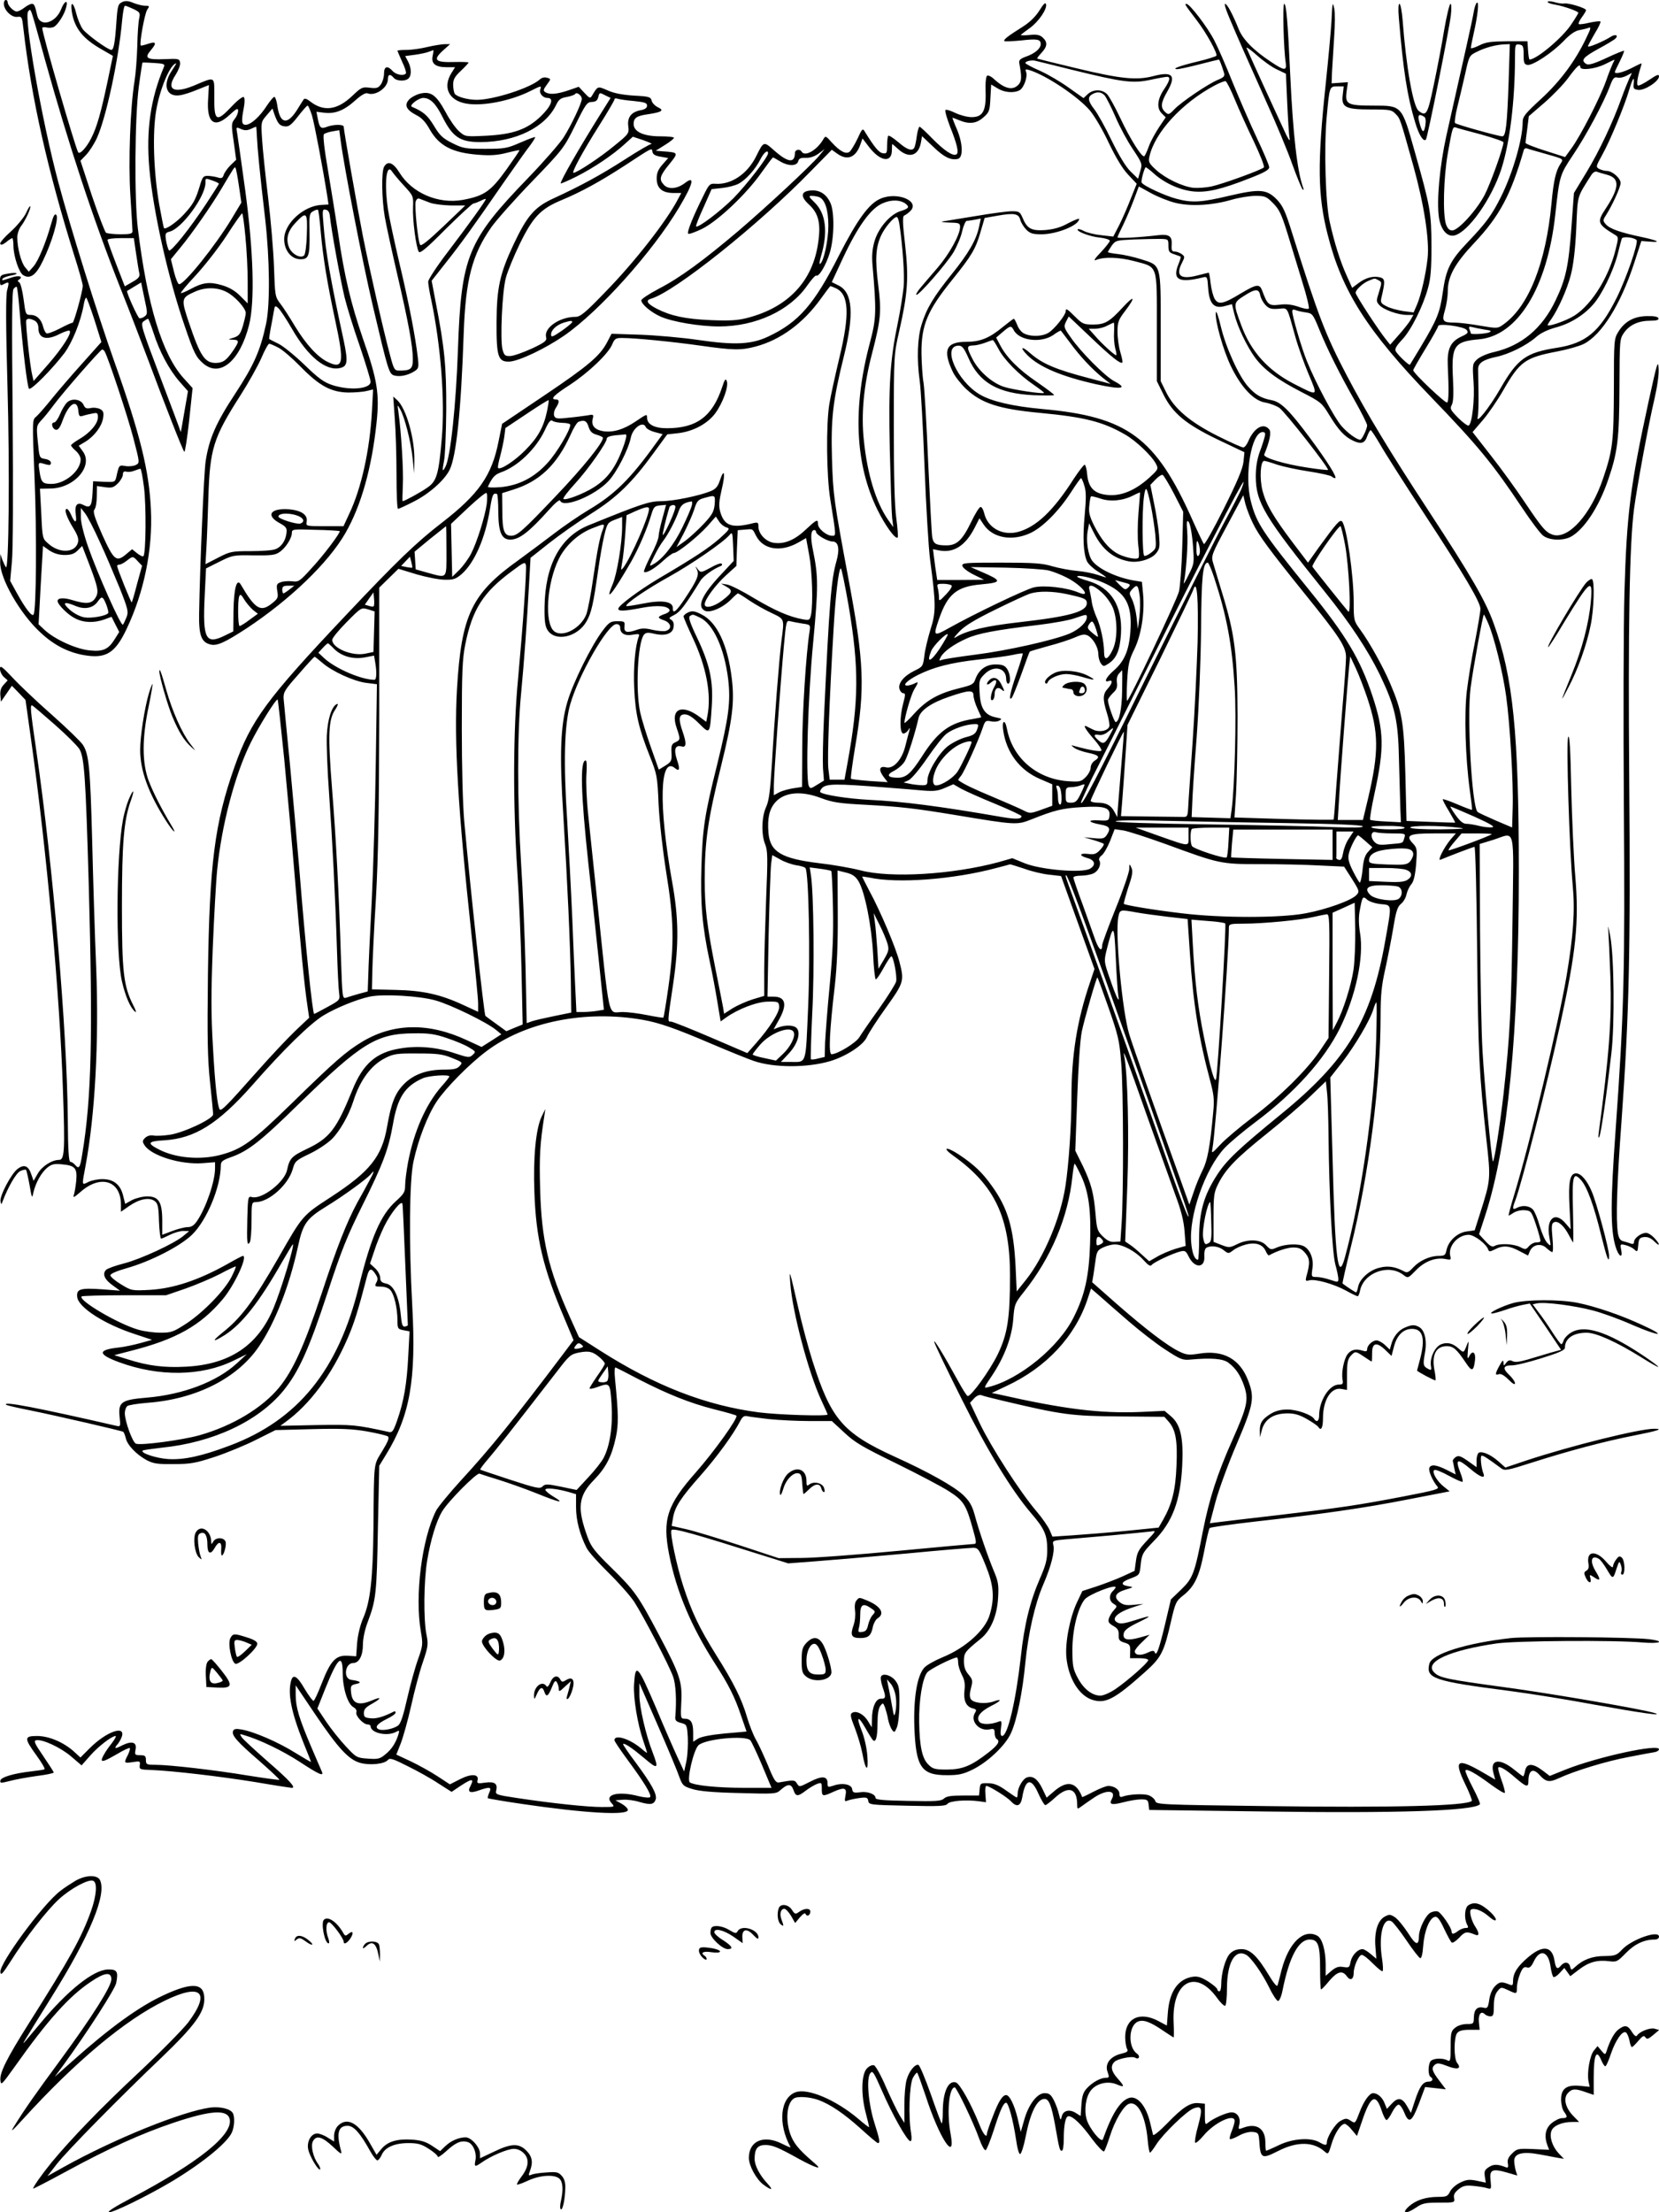 <?xml version="1.0" standalone="no"?>
<!DOCTYPE svg PUBLIC "-//W3C//DTD SVG 20010904//EN"
 "http://www.w3.org/TR/2001/REC-SVG-20010904/DTD/svg10.dtd">
<svg version="1.0" xmlns="http://www.w3.org/2000/svg"
 width="864pt" height="1152pt" viewBox="0 0 864 1152"
 preserveAspectRatio="xMidYMid meet">

<g transform="translate(0,1152) scale(0.1,-0.1)"
fill="#000000" stroke="none">
<path d="M20 11501 c0 -33 39 -72 69 -69 25 3 26 1 33 -62 41 -359 127 -740
264 -1178 25 -78 45 -150 45 -160 0 -29 -46 -193 -53 -193 -5 1 -35 -13 -67
-30 -33 -17 -64 -28 -69 -25 -5 3 -13 18 -17 33 -9 40 -34 63 -65 63 -26 0
-27 3 -37 81 -6 45 -16 85 -23 89 -9 5 -9 9 -1 14 26 17 -3 24 -41 10 -48 -16
-51 -17 -44 -5 3 5 22 12 42 16 49 9 35 19 -15 10 -37 -6 -41 -10 -41 -36 0
-26 2 -28 19 -19 29 15 30 14 18 -32 -7 -29 -7 -176 2 -502 12 -427 7 -955 -8
-940 -3 3 -11 20 -18 37 l-11 32 -1 -43 c-2 -84 104 -269 210 -366 68 -64 141
-102 223 -117 116 -21 165 8 225 135 91 191 137 415 127 621 -9 203 -56 394
-192 776 -87 245 -228 697 -290 929 -86 320 -182 866 -157 891 15 15 7 38 87
-251 124 -445 250 -828 393 -1190 47 -118 112 -287 145 -375 85 -228 179 -469
188 -478 3 -4 15 69 25 162 l18 170 -47 52 c-111 123 -189 379 -238 779 -19
152 -16 582 5 739 9 68 18 124 19 125 2 1 29 0 61 -2 50 -3 57 -6 51 -20 -70
-166 -94 -330 -76 -532 20 -222 98 -569 184 -818 48 -141 59 -163 98 -196 87
-73 190 15 237 201 31 122 23 386 -20 703 -20 146 -39 280 -42 297 -6 32 -5
33 20 21 19 -8 31 -8 50 0 14 7 27 12 29 12 1 0 3 -24 4 -52 3 -63 15 -190 43
-428 24 -211 26 -445 5 -545 -30 -141 -64 -217 -161 -365 -100 -152 -136 -234
-154 -352 -9 -58 -30 -551 -34 -793 -2 -112 11 -149 58 -161 35 -9 74 9 188
83 227 150 427 342 516 497 82 143 137 338 162 574 16 150 5 223 -71 439 -62
181 -96 321 -129 548 -12 77 -35 223 -52 323 -20 115 -28 187 -22 193 5 5 26
12 45 15 l35 6 7 -53 c18 -139 113 -629 167 -859 82 -348 85 -359 115 -366 29
-7 70 2 103 23 21 14 23 19 17 71 -13 111 -46 282 -95 488 -27 115 -54 241
-60 281 -21 139 -9 249 22 198 7 -10 34 -43 61 -72 49 -53 49 -55 47 -112 -3
-66 16 -210 30 -232 6 -11 40 17 141 119 73 72 138 132 143 132 6 0 22 7 38
14 15 8 27 12 27 9 0 -8 -83 -124 -197 -274 -57 -74 -103 -145 -103 -156 0
-12 7 -55 16 -95 50 -240 72 -523 55 -719 -16 -190 -27 -225 -75 -258 -37 -26
-120 -71 -129 -71 -2 0 -1 37 1 83 4 74 -8 274 -23 382 -6 40 -6 40 9 14 23
-40 56 -168 65 -256 l8 -78 1 65 c3 115 -43 275 -90 317 l-20 18 8 -115 c5
-63 9 -195 9 -293 0 -97 3 -177 8 -177 4 0 39 16 78 36 81 40 162 111 190 166
35 69 60 302 74 713 10 281 44 409 144 552 27 38 122 145 213 239 161 167 165
173 224 292 53 109 62 121 86 121 21 1 29 7 34 26 6 24 7 24 35 9 l29 -14 -52
-83 c-115 -184 -208 -346 -208 -362 0 -3 37 13 83 36 89 45 189 112 252 170
l41 37 54 -18 c30 -11 49 -19 42 -20 -7 0 -69 -36 -137 -80 -129 -83 -231
-138 -372 -203 -98 -45 -137 -89 -208 -239 -71 -151 -88 -226 -89 -403 -1
-185 8 -211 69 -208 51 4 184 67 283 135 183 127 459 434 599 668 74 124 84
169 29 126 -40 -30 -86 -34 -109 -8 -26 28 -21 46 28 106 50 62 50 62 -35 68
l-35 3 48 30 c26 16 47 33 47 37 0 5 -33 8 -72 8 -86 0 -138 24 -138 64 0 32
16 43 75 51 72 11 86 20 52 36 -15 7 -30 22 -33 34 -5 20 -13 23 -93 27 -59 4
-103 12 -136 27 -53 23 -51 24 -81 -26 -10 -17 -13 -16 -41 14 l-29 31 -55
-19 c-60 -20 -97 -23 -119 -9 -12 8 -11 13 8 39 22 30 22 30 1 36 -12 4 -27 1
-38 -9 -48 -44 -241 -106 -328 -106 -48 0 -104 16 -115 32 -4 7 -8 28 -8 47 0
27 8 42 40 72 22 21 40 40 40 43 0 3 -33 4 -74 3 -99 -3 -113 10 -61 58 l39
35 -30 0 c-16 -1 -56 -7 -89 -15 -33 -8 -81 -15 -107 -15 -27 0 -48 -2 -48 -4
0 -2 11 -28 24 -57 14 -29 23 -56 20 -61 -10 -15 -51 -8 -69 12 -27 30 -45 25
-45 -13 0 -18 -7 -43 -16 -56 -14 -20 -23 -22 -58 -18 -38 5 -44 3 -92 -43
-78 -74 -149 -83 -219 -28 -16 13 -29 17 -33 11 -4 -6 -20 -31 -36 -57 -50
-78 -87 -71 -101 19 -3 25 -10 47 -15 50 -4 3 -22 -18 -40 -45 -37 -58 -84
-100 -111 -100 -21 0 -23 18 -9 90 5 26 5 49 0 54 -5 5 -32 -15 -63 -48 -80
-85 -92 -78 -91 48 0 112 8 108 -104 61 -108 -45 -149 -22 -97 56 14 22 25 50
23 62 -3 21 -8 22 -78 19 -97 -4 -110 5 -74 47 32 38 27 47 -17 32 -18 -6 -34
-10 -36 -8 -8 9 20 164 33 185 14 21 13 22 -11 22 -14 0 -41 7 -61 15 -26 11
-41 12 -58 4 -21 -10 -24 -19 -30 -107 -7 -104 -14 -142 -26 -142 -18 0 -129
81 -149 108 -12 17 -27 54 -34 82 -14 60 -32 67 -23 9 14 -87 58 -142 162
-200 l52 -30 -28 -134 c-35 -165 -55 -236 -85 -295 -24 -48 -60 -87 -68 -73
-16 28 -187 617 -187 647 0 4 10 6 22 3 12 -3 29 -2 39 3 21 12 55 65 64 103
11 41 -10 33 -27 -12 -29 -72 -110 -94 -124 -32 -12 53 -16 61 -28 61 -7 0
-25 -9 -39 -20 -14 -11 -32 -20 -40 -20 -16 0 -47 31 -47 48 0 7 -4 12 -10 12
-5 0 -10 -8 -10 -19z m675 -28 c33 -16 36 -20 30 -48 -4 -16 -9 -82 -10 -145
-2 -63 -8 -144 -14 -180 -23 -140 -33 -423 -22 -598 6 -94 11 -177 11 -186 0
-13 -12 -16 -62 -16 -35 0 -69 4 -76 8 -6 5 -39 91 -73 192 l-60 183 30 31
c16 17 42 57 56 88 48 106 113 409 131 611 4 42 10 77 15 77 5 0 25 -8 44 -17z
m1558 -245 c-8 -40 15 -58 74 -58 l43 0 -20 -32 c-45 -74 -12 -141 76 -157 84
-16 233 13 336 65 56 28 59 29 52 9 -8 -20 13 -45 37 -45 36 0 21 -42 -34 -95
-71 -69 -145 -95 -288 -102 -106 -5 -106 -5 -138 23 -18 16 -49 60 -69 98 -48
88 -75 110 -127 100 -22 -4 -49 -18 -62 -30 -30 -30 -19 -55 36 -84 27 -13 48
-36 69 -74 49 -86 118 -122 255 -132 61 -5 99 -2 146 10 35 9 65 15 66 14 2
-2 -30 -48 -69 -103 -81 -112 -114 -135 -226 -156 -128 -23 -264 36 -329 141
-33 54 -62 65 -81 31 -14 -27 -12 -169 4 -261 7 -41 36 -174 64 -295 59 -253
82 -378 82 -445 0 -51 -10 -60 -71 -60 -24 0 -28 6 -47 78 -33 121 -108 451
-142 622 -30 153 -100 551 -100 570 0 13 -51 13 -86 0 -33 -13 -40 -6 -49 42
l-7 36 40 -5 c56 -7 103 11 161 63 32 29 55 42 65 38 41 -16 106 29 106 73 0
26 12 30 30 8 15 -18 61 -20 78 -3 16 16 15 53 -3 88 l-15 28 53 7 c28 4 61
11 72 16 11 4 21 8 22 8 1 1 0 -13 -4 -31z m-1360 -79 c-48 -73 -26 -136 44
-125 17 2 58 15 91 29 l60 24 -4 -71 c-9 -126 32 -158 111 -85 38 35 45 38 45
21 0 -11 -8 -30 -18 -42 -17 -21 -18 -29 -5 -117 l13 -95 -30 -29 c-16 -16
-32 -39 -35 -50 -5 -16 -12 -19 -28 -14 -12 4 -35 8 -51 9 -27 1 -31 -3 -46
-54 -22 -72 -34 -94 -83 -147 -38 -41 -94 -80 -103 -71 -2 3 -13 58 -25 124
-29 169 -36 374 -15 492 20 114 74 240 104 242 1 0 -10 -18 -25 -41z m2137
-144 c0 -22 -56 -140 -95 -201 -20 -31 -102 -125 -182 -208 -318 -329 -351
-408 -368 -896 -10 -289 -39 -562 -65 -610 -16 -31 -18 -24 -8 28 6 26 11 146
12 267 1 229 -9 328 -56 567 l-20 106 74 94 c80 101 140 184 298 413 58 83
119 170 138 194 18 24 31 45 29 47 -2 2 -37 -11 -78 -29 -69 -30 -82 -32 -184
-32 -102 0 -114 2 -170 30 -50 25 -65 40 -95 90 -33 54 -54 73 -115 99 -16 7
35 46 59 46 36 0 65 -28 100 -98 54 -107 92 -132 199 -132 183 1 338 77 394
195 13 27 24 35 55 40 21 4 41 11 44 16 7 12 34 -8 34 -26z m271 -11 c57 -6
69 -10 69 -24 0 -12 -11 -20 -34 -24 -48 -9 -70 -37 -64 -83 5 -37 4 -40 -74
-103 -71 -59 -192 -139 -211 -140 -12 0 45 106 132 244 45 71 81 133 81 138 0
6 7 7 16 4 9 -3 47 -9 85 -12z m-1676 -76 c13 -44 56 -271 80 -423 l6 -40 -37
-2 c-93 -5 -194 -97 -194 -178 0 -59 37 -105 85 -105 43 0 49 16 47 142 -2 89
0 98 19 108 11 7 23 10 25 7 3 -2 9 -51 14 -109 12 -137 33 -266 76 -467 48
-223 42 -255 -39 -216 -52 25 -113 91 -170 185 -28 47 -63 101 -78 120 -26 34
-27 40 -32 190 -3 85 -17 249 -31 364 -14 115 -28 250 -31 300 -6 90 -6 91 24
126 l30 35 10 -30 c18 -49 27 -60 54 -63 21 -3 34 7 69 52 24 31 46 56 50 56
4 0 14 -24 23 -52z m1816 -214 l39 -7 -30 -34 c-22 -25 -30 -44 -30 -72 0 -51
28 -75 85 -76 l43 0 -16 -30 c-58 -113 -227 -330 -381 -487 -104 -108 -129
-128 -154 -128 -82 0 -165 -57 -153 -105 5 -19 -4 -27 -74 -60 -44 -20 -94
-38 -112 -39 -28 -1 -32 3 -41 34 -13 51 -2 304 18 375 9 33 41 111 71 173 69
142 110 185 219 230 103 43 201 97 329 180 148 97 140 93 144 71 2 -13 15 -21
43 -25z m-2197 -150 l13 -89 -51 -85 c-84 -139 -245 -340 -273 -340 -6 0 -18
29 -27 65 l-16 65 49 60 c59 71 163 220 216 310 64 108 66 112 71 107 3 -3 11
-45 18 -93z m-135 25 c17 -6 31 -13 31 -16 0 -2 -29 -48 -64 -101 -86 -131
-186 -256 -196 -246 -4 5 -11 28 -15 50 -6 38 -4 42 19 48 63 16 186 183 186
254 0 26 -2 25 39 11z m1131 -115 c19 -7 68 -13 109 -14 l74 0 -114 -109 c-78
-74 -116 -105 -121 -96 -12 20 -30 203 -23 226 5 14 12 18 23 13 10 -4 33 -13
52 -20z m-522 -69 c7 -72 56 -338 77 -425 13 -52 49 -168 80 -256 30 -89 55
-171 55 -182 0 -38 -109 -47 -200 -17 -43 14 -73 36 -144 105 -50 48 -111 98
-136 110 -25 12 -46 23 -48 25 -1 1 2 24 7 51 5 27 13 66 16 87 6 37 7 38 25
22 10 -9 42 -58 71 -108 84 -146 178 -222 252 -203 37 9 40 33 17 143 -69 317
-94 461 -105 601 -7 78 -6 84 11 80 13 -2 20 -13 22 -33z m-440 -107 c7 -68
12 -174 12 -235 l0 -113 -40 40 c-27 27 -57 44 -95 55 -64 19 -100 14 -164
-21 -24 -13 -46 -22 -49 -20 -2 3 33 45 79 94 46 50 118 142 159 205 41 64 78
116 81 116 3 1 11 -54 17 -121z m320 12 c-1 -54 -8 -104 -14 -110 -18 -18 -63
6 -78 40 -19 45 -8 87 34 131 57 60 62 54 58 -61z m-889 -102 c7 -46 14 -92
17 -103 3 -15 -5 -26 -36 -43 l-40 -23 -9 23 c-47 120 -81 211 -81 219 0 5 31
9 68 9 l69 0 12 -82z m44 -326 c-9 -7 -22 -11 -27 -9 -9 3 -70 138 -64 142 2
1 19 11 38 23 l35 21 17 -82 c17 -77 17 -83 1 -95z m-652 41 c17 -206 41 -408
50 -417 10 -11 122 103 185 186 41 56 85 165 100 251 3 20 9 37 13 37 3 0 22
-52 43 -116 l36 -115 -100 -112 c-56 -62 -128 -146 -161 -187 -33 -41 -69 -82
-80 -91 -19 -15 -19 -23 -7 -319 12 -291 9 -687 -5 -710 -8 -14 -43 31 -89
115 l-33 60 9 100 c6 59 7 368 4 754 -5 491 -4 657 5 667 7 8 14 13 16 10 3
-2 9 -53 14 -113z m1078 87 c43 -21 101 -85 101 -110 0 -9 -7 -39 -15 -67 -13
-42 -20 -52 -47 -61 -33 -10 -33 -10 -5 -11 34 -1 34 -8 1 -57 -35 -51 -52
-63 -90 -64 -57 0 -81 35 -139 207 -43 127 -42 132 30 164 52 24 116 24 164
-1z m-998 -150 c12 -7 19 -21 19 -38 0 -55 42 -67 111 -31 22 11 45 19 50 17
18 -6 -34 -88 -109 -174 l-77 -88 -7 30 c-11 41 -37 277 -31 287 6 10 21 9 44
-3z m618 -62 c31 -98 82 -193 135 -254 l45 -51 -19 -109 c-10 -60 -18 -106
-19 -103 0 3 -48 131 -106 284 -98 259 -104 278 -88 291 10 7 20 14 24 14 3 0
15 -33 28 -72z m2181 55 c-1 -5 -25 -25 -55 -46 -47 -32 -55 -35 -55 -19 0 24
29 50 66 62 38 11 44 11 44 3z m-1531 -133 c21 -10 74 -56 117 -100 97 -99
157 -132 247 -134 34 0 77 3 96 8 l34 8 -6 -113 c-11 -202 -55 -402 -118 -534
l-30 -65 -98 0 c-97 0 -98 0 -94 23 7 36 -28 60 -95 65 -96 6 -119 -33 -44
-73 32 -18 37 -25 34 -50 -4 -40 -27 -74 -58 -85 -14 -6 -72 -10 -129 -10 -98
0 -107 -2 -169 -34 l-66 -34 5 86 c3 48 7 164 10 258 8 257 25 313 167 535 41
64 89 150 108 192 18 43 37 77 42 77 5 0 26 -9 47 -20z m-904 -20 c17 -28 121
-340 150 -453 33 -127 33 -127 13 -138 -11 -6 -36 -9 -54 -6 -35 6 -34 6 -48
-56 -7 -28 -8 -28 -64 -26 l-57 3 -3 -60 c-4 -71 -12 -82 -47 -64 -34 18 -48
0 -40 -53 6 -44 -6 -42 -25 3 -7 16 -17 30 -22 30 -16 0 -1 -44 33 -99 23 -37
30 -57 25 -76 -14 -54 -96 -58 -153 -7 -32 27 -32 27 -38 157 l-7 130 54 1
c125 1 226 118 169 194 l-21 29 35 21 c47 29 85 80 92 123 4 29 2 37 -16 47
-12 6 -34 9 -49 5 -22 -4 -29 -1 -37 17 -13 29 -60 36 -85 13 -11 -10 -27 -37
-37 -61 -10 -24 -24 -44 -31 -44 -19 0 -10 -34 9 -38 12 -2 22 12 35 48 32 89
76 116 82 51 3 -29 6 -32 25 -26 12 4 34 9 50 12 24 5 27 2 27 -20 0 -33 -41
-81 -96 -113 -24 -14 -44 -29 -44 -33 0 -4 11 -17 25 -29 14 -12 25 -32 25
-44 0 -60 -82 -128 -152 -128 -46 0 -54 8 -62 64 -7 44 -6 48 11 44 43 -13 48
-12 48 2 0 9 -12 17 -30 20 -30 5 -30 6 -38 89 -8 81 -7 84 16 110 14 14 44
51 66 81 51 69 244 289 253 290 4 0 10 -5 13 -10z m205 -708 c12 -95 10 -345
-3 -358 -3 -4 -18 3 -33 15 l-26 21 -31 -26 c-51 -43 -64 -32 -124 100 -42 95
-50 122 -41 133 7 8 12 39 12 68 l1 54 42 -6 c35 -5 45 -2 67 20 14 14 26 35
26 46 0 13 5 18 18 15 9 -3 28 -1 42 5 14 5 28 10 31 10 4 1 12 -43 19 -97z
m-232 -280 c30 -64 76 -173 104 -241 45 -113 48 -127 37 -155 -7 -17 -15 -35
-19 -39 -9 -11 -133 267 -182 408 -23 67 -38 128 -37 155 l0 45 22 -28 c12
-15 46 -81 75 -145z m1044 127 c22 -12 23 -28 3 -35 -17 -7 -115 24 -115 36 0
21 72 20 112 -1z m207 -75 c6 -6 -85 -128 -150 -197 -58 -64 -65 -69 -98 -64
-20 2 -47 0 -59 -5 -21 -7 -23 -13 -18 -46 6 -34 4 -39 -30 -66 -57 -45 -86
-27 -160 100 -21 36 -36 -20 -38 -137 l-1 -107 -43 -21 c-101 -50 -117 -20
-106 205 l7 144 70 35 c68 34 73 35 177 33 88 -1 113 1 134 16 32 20 66 73 66
101 0 19 5 20 122 16 68 -1 125 -5 127 -7z m-1432 -124 c33 0 50 6 67 23 l24
24 37 -96 c47 -124 51 -145 31 -176 -19 -29 -48 -32 -119 -10 -46 14 -77 12
-77 -5 0 -18 54 -72 91 -90 44 -23 98 -25 152 -6 l38 14 20 -40 20 -39 -22
-35 c-34 -55 -60 -68 -131 -61 -69 6 -182 57 -235 106 l-32 30 11 204 12 204
34 -24 c24 -15 49 -23 79 -23z m381 -33 l22 -23 -26 -94 c-13 -52 -26 -95 -28
-97 -3 -3 -76 178 -76 190 0 4 6 7 13 7 6 0 23 9 37 20 32 25 32 25 58 -3z
m789 -147 c-14 -11 -28 -20 -31 -20 -3 0 -6 9 -6 20 0 16 7 20 31 20 l32 0
-26 -20z m-190 -106 l26 -20 -44 -32 c-23 -18 -47 -32 -51 -32 -9 0 -11 131
-2 155 5 13 11 9 26 -17 11 -18 32 -42 45 -54z m-764 29 c8 -21 13 -41 11 -45
-9 -15 -87 -29 -124 -23 -23 4 -54 20 -77 40 -42 38 -30 45 32 19 46 -19 89
-11 113 22 23 32 27 30 45 -13z"/>
<path d="M8060 11510 c0 -5 19 -11 43 -15 44 -8 117 -34 117 -42 0 -2 -16 -29
-37 -60 -45 -69 -181 -183 -217 -183 -3 0 -6 21 -8 48 l-3 47 -105 0 c-87 -1
-112 -4 -147 -22 -24 -12 -43 -17 -43 -13 0 5 6 37 14 72 22 96 30 172 18 164
-6 -3 -13 -25 -17 -49 -6 -38 -46 -216 -142 -642 -35 -158 -52 -340 -39 -428
10 -64 43 -102 81 -93 72 18 193 189 244 346 44 138 70 349 71 573 0 76 1 78
23 75 19 -3 22 -9 22 -53 0 -43 3 -50 20 -53 28 -4 129 63 189 125 31 33 60
53 80 56 17 3 39 8 49 12 14 6 13 -2 -11 -51 -56 -119 -135 -226 -235 -318
-85 -78 -97 -93 -97 -122 0 -88 -52 -267 -113 -389 -47 -94 -76 -134 -172
-235 -92 -96 -114 -140 -131 -262 -15 -106 -29 -141 -117 -288 -28 -47 -53
-87 -54 -89 -4 -6 -63 50 -74 70 -6 12 2 27 33 60 47 49 109 174 135 269 14
49 18 102 18 220 -1 174 -5 201 -87 490 -68 242 -66 240 -215 240 -136 0 -149
7 -140 74 l7 48 -43 -3 -42 -3 2 59 c2 33 7 114 11 179 5 66 5 133 1 150 -9
40 -10 38 -15 -69 -3 -49 -16 -191 -29 -315 -45 -421 -43 -588 10 -794 74
-293 206 -500 539 -845 244 -253 321 -347 475 -578 44 -66 92 -130 107 -142
32 -25 101 -28 143 -7 70 37 148 155 197 300 49 142 57 214 58 481 1 247 1
250 25 284 29 40 75 61 137 61 32 0 44 4 41 13 -3 8 -23 12 -60 11 -67 -1
-116 -28 -149 -82 -22 -36 -23 -43 -23 -297 -1 -275 -6 -319 -56 -466 -63
-187 -180 -318 -261 -294 -37 12 -56 34 -144 165 -46 69 -126 180 -179 247
l-96 123 54 63 c29 34 77 104 106 155 86 150 114 170 282 202 53 10 115 28
137 39 93 47 192 205 262 419 l38 117 41 -3 c65 -6 48 5 -36 23 -114 24 -168
43 -189 66 -17 19 -17 22 -1 47 35 55 77 148 77 169 0 25 -43 63 -72 63 -11 0
-28 5 -39 10 -19 11 -18 13 15 73 41 73 117 257 141 340 18 61 28 74 23 30 -3
-24 1 -28 24 -31 33 -4 107 44 108 70 0 13 -10 10 -51 -18 -28 -19 -55 -32
-59 -29 -8 5 -2 43 14 93 4 12 6 22 4 22 -2 0 -25 -11 -52 -25 -46 -23 -86
-32 -86 -20 0 3 12 28 26 56 14 28 24 53 22 55 -2 1 -44 -15 -92 -38 -67 -31
-93 -38 -105 -31 -30 19 -16 35 62 78 43 23 84 48 90 54 18 18 -1 25 -25 9
-36 -23 -118 -58 -118 -49 0 4 16 33 35 66 20 32 33 60 30 63 -3 3 -28 0 -57
-6 -28 -7 -53 -10 -56 -7 -3 3 4 19 16 35 12 16 22 33 22 37 0 11 -89 38 -112
35 -10 -2 -33 1 -53 7 -19 5 -35 6 -35 1z m-203 -412 c-8 -231 -15 -288 -33
-288 -19 0 -238 61 -246 69 -4 3 1 40 11 81 10 41 29 119 41 173 21 96 22 98
61 117 43 22 99 37 143 39 l29 1 -6 -192z m543 93 c-5 -11 -22 -52 -36 -93
-32 -90 -133 -286 -179 -349 l-34 -47 -103 33 c-57 18 -103 36 -103 41 0 5 4
38 9 74 l8 65 80 69 c44 38 101 97 125 130 45 61 63 77 63 57 0 -19 74 -11
125 13 28 14 51 25 53 25 1 1 -2 -8 -8 -18z m86 -78 c-7 -16 -25 -59 -39 -98
-47 -132 -118 -282 -184 -391 l-66 -109 -13 -178 c-15 -203 -29 -270 -83 -382
-69 -145 -177 -235 -319 -268 -37 -8 -74 -25 -89 -38 -24 -23 -25 -26 -19
-115 7 -92 -7 -219 -25 -230 -5 -3 -30 15 -55 40 -40 41 -44 48 -33 68 8 15
10 56 6 136 -9 171 6 194 135 205 203 18 357 271 398 651 22 202 23 205 93
310 67 99 160 273 192 359 15 40 22 48 39 43 12 -3 32 2 46 9 14 8 26 14 28
15 1 0 -4 -12 -12 -27z m-1493 -87 c-8 -65 13 -76 147 -76 99 0 108 -2 128
-23 25 -26 23 -22 93 -272 56 -202 84 -386 74 -479 -9 -83 -34 -192 -55 -242
l-18 -41 -54 7 c-30 5 -69 15 -87 25 -28 14 -32 20 -27 43 21 89 20 101 -8
108 -35 8 -74 -2 -112 -31 l-32 -24 -30 67 c-33 73 -63 169 -87 277 -22 97
-30 383 -16 542 15 164 15 163 55 163 l34 0 -5 -44z m720 -206 c64 -18 117
-36 117 -41 0 -27 -67 -214 -98 -274 -42 -80 -137 -185 -169 -185 -15 0 -24
10 -32 31 -18 52 -13 244 9 370 24 136 26 140 42 135 7 -3 66 -19 131 -36z
m332 -100 c100 -28 99 -27 82 -53 -25 -38 -36 -89 -47 -207 -29 -310 -119
-537 -251 -630 -29 -21 -31 -21 -121 -6 -50 9 -110 16 -132 16 -62 0 -68 7
-51 64 8 27 15 72 15 100 0 77 37 144 138 251 132 140 191 251 258 484 2 7 10
11 17 8 7 -3 49 -15 92 -27z m324 -110 c68 -18 66 -66 -7 -177 -47 -71 -43
-80 52 -138 15 -9 15 -15 0 -75 -38 -154 -138 -307 -233 -354 -48 -25 -121
-48 -121 -39 0 3 8 17 19 31 37 54 83 156 102 231 13 51 23 131 28 241 8 178
2 158 78 278 8 13 21 21 28 18 8 -3 32 -10 54 -16z m154 -340 c12 -11 -54
-202 -104 -302 -88 -176 -159 -235 -310 -259 -162 -25 -206 -57 -296 -214 -57
-99 -129 -189 -117 -146 3 13 5 70 4 125 -1 56 -2 111 -2 124 0 31 26 49 92
63 68 14 158 59 208 102 24 22 60 39 102 51 76 20 145 62 195 118 46 50 107
175 130 265 9 37 19 74 21 80 3 13 61 8 77 -7z m-1343 -210 c17 -9 17 -12 2
-60 -15 -46 -15 -51 2 -69 22 -24 97 -51 143 -51 l34 0 -16 -28 c-9 -15 -37
-50 -61 -77 l-44 -50 -20 25 c-38 46 -160 233 -160 245 0 16 39 52 70 64 32
13 28 13 50 1z m458 -258 c11 -14 7 -19 -28 -35 -57 -27 -74 -65 -70 -152 6
-125 5 -183 -3 -191 -7 -8 -177 153 -177 168 0 4 29 55 65 114 36 59 65 111
65 116 0 16 134 -2 148 -20z m92 2 c36 -5 41 -8 25 -15 -21 -8 -95 -12 -95 -5
0 2 -3 12 -7 21 -5 13 -2 16 13 12 10 -3 39 -9 64 -13z"/>
<path d="M5413 11465 c-21 -33 -51 -62 -88 -85 -76 -48 -101 -67 -94 -74 3 -3
40 -1 84 3 87 10 105 7 105 -19 0 -23 -31 -49 -77 -65 -28 -10 -37 -18 -35
-32 14 -73 13 -95 -3 -113 -30 -33 -72 -23 -127 27 -14 14 -31 22 -37 19 -6
-4 -10 -38 -8 -84 3 -101 -15 -132 -73 -132 -22 0 -60 10 -85 22 -24 12 -48
19 -51 15 -4 -4 7 -42 23 -84 38 -95 48 -139 34 -147 -18 -11 -64 20 -126 83
-33 34 -62 61 -66 61 -4 0 -10 -21 -14 -46 -3 -26 -9 -53 -12 -60 -9 -24 -39
-15 -85 26 -25 21 -48 36 -52 33 -3 -3 -6 -26 -6 -50 0 -40 -2 -44 -22 -41
-21 3 -44 31 -95 114 -10 17 -14 13 -37 -38 -15 -31 -33 -61 -41 -68 -19 -15
-50 1 -93 48 -31 35 -33 36 -44 17 -33 -57 -96 -93 -113 -65 -10 17 -35 11
-35 -7 -1 -55 -37 -50 -111 16 -52 46 -52 46 -92 -35 -46 -91 -130 -147 -212
-141 -28 2 -33 -3 -62 -63 -54 -108 -87 -190 -79 -197 4 -4 36 8 72 25 82 40
234 184 311 295 30 42 56 77 59 77 2 0 18 -9 36 -20 43 -26 88 -26 95 0 4 15
13 19 39 18 22 -1 46 7 67 22 l32 24 -28 -34 c-42 -51 -273 -266 -422 -393
-183 -155 -306 -245 -413 -300 -51 -27 -92 -54 -92 -61 0 -20 51 -63 101 -85
61 -27 203 -51 304 -51 191 0 369 83 459 213 22 31 42 54 47 52 13 -9 51 54
70 117 24 77 26 216 3 263 -21 45 -56 67 -102 63 -51 -4 -55 -31 -9 -73 50
-46 63 -98 48 -199 -28 -201 -158 -338 -371 -392 -51 -13 -92 -15 -190 -11
-133 6 -206 22 -279 59 -52 27 -61 44 -29 53 124 37 562 387 831 664 l109 111
28 -20 c53 -38 97 -21 121 48 l11 31 32 -42 c60 -79 121 -88 121 -18 0 17 1
31 2 31 1 0 14 -11 29 -25 56 -52 107 -38 120 32 l6 34 58 -55 c56 -54 90 -71
127 -64 29 5 29 74 -1 149 -15 34 -26 64 -26 65 0 2 16 -4 35 -12 53 -22 90
-18 127 15 30 26 33 35 36 100 l4 71 33 -20 c35 -22 85 -26 115 -10 22 12 43
70 34 95 -6 15 -3 16 17 10 88 -27 252 -137 315 -210 24 -29 68 -103 98 -168
37 -77 71 -134 100 -165 l46 -49 -30 -75 c-16 -42 -43 -104 -60 -138 l-32 -62
-61 7 c-33 3 -74 13 -90 21 -16 9 -31 13 -34 10 -10 -10 62 -38 113 -43 30 -3
54 -11 54 -17 0 -5 -21 -32 -47 -60 -27 -27 -39 -45 -28 -41 44 19 123 16 203
-5 124 -33 117 -13 117 -344 l0 -281 33 -67 c49 -100 116 -156 284 -237 l139
-66 -5 -50 c-4 -36 -32 -103 -102 -243 -53 -106 -100 -190 -104 -185 -4 4 -31
61 -60 126 -192 430 -338 537 -782 577 -154 14 -264 40 -324 75 -120 70 -201
255 -111 255 18 0 28 -13 51 -65 56 -128 154 -184 339 -193 59 -2 107 -2 107
1 0 3 -41 34 -90 68 -96 65 -159 129 -192 193 l-20 38 34 29 c40 34 44 35 58
9 29 -54 141 -68 205 -25 20 15 39 25 40 23 2 -2 23 -30 48 -63 51 -70 115
-138 171 -183 l40 -31 -110 29 c-177 46 -246 76 -309 131 -45 40 -56 32 -15
-10 63 -63 180 -112 359 -152 133 -29 168 -23 94 16 -48 25 -176 154 -226 227
-37 52 -38 57 -25 83 l14 27 116 -110 c106 -101 154 -139 163 -130 3 2 -2 26
-10 53 -8 26 -15 74 -15 106 0 51 4 63 40 110 56 74 49 85 -12 19 -71 -77 -94
-90 -155 -90 -48 0 -56 3 -93 40 -43 43 -50 47 -50 28 -1 -19 -56 -89 -88
-110 -31 -20 -89 -23 -126 -6 -15 6 -31 26 -38 45 -7 18 -15 33 -18 33 -3 0
-28 -19 -55 -41 -71 -59 -119 -79 -192 -79 -106 0 -125 -42 -71 -156 11 -24
42 -63 69 -89 80 -75 171 -105 384 -125 234 -22 328 -46 443 -112 57 -32 139
-110 162 -153 14 -27 13 -29 -35 -73 -72 -65 -143 -95 -212 -90 -73 6 -104 36
-111 107 -2 28 -9 51 -13 51 -5 0 -30 -33 -56 -72 -108 -170 -199 -255 -295
-279 -81 -19 -156 24 -173 101 -4 16 -12 30 -18 30 -7 0 -29 -36 -50 -80 -45
-93 -74 -120 -128 -120 -54 0 -68 8 -74 43 -3 18 -12 192 -21 387 -8 195 -19
382 -24 415 -6 33 -10 103 -11 155 -1 148 31 223 161 384 99 123 121 159 146
246 l22 75 68 12 c86 15 110 11 118 -23 4 -14 18 -37 31 -50 20 -20 34 -24 79
-24 80 0 196 47 196 80 0 4 -25 -6 -56 -22 -39 -22 -75 -32 -120 -36 -73 -5
-95 7 -119 65 -13 30 -18 33 -55 33 -22 0 -107 -11 -188 -25 -81 -13 -158 -26
-172 -28 -14 -2 1 -5 33 -6 52 -1 57 -3 57 -23 0 -40 -56 -141 -116 -211 -33
-38 -72 -84 -88 -103 -16 -19 -27 -36 -24 -39 9 -9 156 160 193 220 19 32 40
82 46 111 7 30 18 54 24 54 7 0 26 3 43 6 l30 6 -9 -43 c-15 -70 -55 -138
-141 -245 -96 -119 -132 -179 -158 -263 -22 -70 -26 -180 -10 -296 6 -38 17
-239 25 -445 8 -206 21 -424 29 -485 31 -232 31 -272 2 -363 -14 -46 -29 -108
-32 -138 -7 -53 -8 -56 -52 -77 -55 -27 -87 -66 -77 -96 3 -11 12 -21 20 -21
11 0 11 -9 -1 -52 -19 -72 -19 -158 1 -158 7 0 19 8 25 18 10 15 10 15 6 -3
-3 -11 -13 -47 -21 -80 -18 -72 -62 -120 -100 -111 -34 9 -41 -11 -15 -47 l23
-30 -93 6 c-51 4 -96 9 -98 12 -3 3 7 76 21 162 53 311 48 442 -35 883 -76
409 -79 430 -85 620 -6 211 4 301 62 535 54 218 46 332 -27 368 l-36 18 59
127 c77 164 144 257 205 283 46 21 94 19 122 -3 20 -17 14 -24 -27 -37 -54
-16 -117 -88 -137 -159 -11 -38 -14 -75 -10 -121 21 -244 20 -279 -13 -404
-91 -340 -78 -634 39 -872 40 -81 93 -155 105 -144 3 4 0 49 -7 100 -9 63 -13
218 -13 474 0 378 1 381 28 500 45 198 50 277 31 449 -14 120 -14 151 -4 154
7 3 21 13 31 23 52 52 -67 102 -154 65 -61 -25 -121 -108 -218 -297 -129 -255
-210 -347 -367 -421 -88 -42 -176 -46 -367 -18 -82 12 -217 24 -300 27 l-150
5 -23 -44 c-37 -71 -98 -123 -330 -279 l-217 -146 -18 -89 c-35 -180 -103
-277 -297 -427 -131 -101 -234 -200 -499 -481 -413 -437 -495 -548 -580 -790
-103 -292 -130 -503 -138 -1076 -4 -340 -2 -442 11 -566 9 -83 16 -158 16
-167 0 -23 -152 -95 -225 -106 -33 -5 -72 -7 -86 -4 -16 3 -32 -2 -43 -12 -15
-15 -15 -20 -3 -39 36 -55 190 -102 304 -93 l63 5 0 -32 c0 -68 -47 -205 -93
-273 -16 -24 -30 -33 -49 -33 -15 0 -51 -9 -80 -20 -29 -11 -53 -20 -53 -20 0
0 0 33 0 73 0 97 -18 127 -78 127 -23 0 -59 -9 -79 -19 l-36 -20 -11 44 c-14
57 -50 85 -108 85 -24 0 -57 -7 -73 -15 -35 -18 -34 -20 -15 81 50 266 71 650
56 1036 -7 161 -16 460 -21 663 -10 379 -17 448 -48 496 -9 15 -82 86 -162
157 -80 70 -173 159 -207 196 -54 57 -63 63 -63 43 0 -13 9 -32 20 -42 l20
-18 -21 -23 c-14 -15 -19 -32 -17 -55 l3 -33 29 42 28 41 36 -37 35 -37 28
-200 c82 -581 151 -1337 167 -1835 11 -312 8 -360 -20 -360 -38 0 -89 -33
-111 -71 l-22 -38 -11 31 c-15 47 -37 57 -71 32 -33 -23 -97 -144 -90 -171 4
-17 4 -17 11 2 29 76 71 148 92 157 13 6 27 9 30 6 2 -3 11 -39 18 -79 12 -70
13 -72 20 -39 12 52 42 105 73 130 22 18 37 21 75 17 70 -6 81 -20 75 -87 -3
-30 -9 -64 -13 -75 -5 -14 4 -9 34 17 105 94 212 61 212 -66 l0 -36 43 30 c52
36 104 47 132 26 17 -12 21 -28 23 -105 2 -50 7 -91 11 -91 4 0 24 9 46 20 22
11 53 20 70 20 l30 -1 -30 -25 c-48 -40 -223 -121 -309 -143 -43 -11 -86 -26
-94 -34 -20 -21 -8 -50 36 -81 l37 -27 -91 7 c-116 8 -136 2 -132 -39 5 -55
142 -143 303 -195 l87 -29 -61 -17 c-33 -9 -84 -20 -113 -23 -110 -12 -110
-35 1 -76 208 -77 430 -74 596 7 l70 34 -51 -47 c-104 -96 -280 -163 -469
-179 -133 -11 -150 -23 -142 -100 5 -49 5 -52 -16 -47 -410 94 -595 130 -575
110 2 -3 58 -16 124 -29 142 -29 476 -106 486 -112 3 -2 9 -17 13 -32 7 -36
55 -86 108 -115 36 -19 57 -22 142 -21 88 0 114 5 215 38 63 21 160 61 215 89
l100 50 192 5 c152 4 210 1 285 -12 51 -9 99 -21 107 -25 10 -7 4 -24 -28 -77
-46 -77 -43 -43 -46 -404 -3 -259 -16 -380 -53 -465 -16 -37 -28 -87 -32 -130
l-5 -70 -45 3 c-61 3 -88 -25 -134 -143 -19 -49 -38 -91 -43 -92 -4 -1 -25 27
-46 62 -39 68 -61 80 -71 42 -18 -67 1 -163 64 -321 22 -54 40 -100 40 -101 0
-2 -37 20 -83 48 -86 54 -214 110 -280 121 -28 5 -39 3 -43 -8 -9 -22 20 -55
138 -157 59 -52 105 -95 103 -97 -2 -2 -75 8 -163 22 -174 29 -410 56 -484 56
-44 0 -48 2 -48 25 0 21 -5 25 -30 25 -27 0 -29 2 -24 29 8 39 -18 47 -68 23
-40 -21 -47 -19 -24 7 7 9 17 26 21 39 18 60 -82 24 -167 -61 l-49 -49 -36 33
c-55 48 -129 79 -190 79 -68 0 -68 -11 -3 -101 27 -37 46 -70 42 -72 -4 -3
-34 -7 -67 -11 -91 -10 -160 -30 -163 -48 -3 -14 3 -14 50 -2 29 8 92 19 141
26 48 6 87 14 87 18 0 3 -25 42 -55 86 -45 66 -51 79 -36 82 33 6 127 -38 181
-84 l55 -47 45 51 c43 49 113 102 132 102 5 0 -4 -17 -20 -38 -29 -36 -52 -75
-52 -86 0 -13 21 -4 80 30 33 20 63 34 66 31 3 -3 -2 -19 -10 -36 -22 -42 -21
-44 25 -37 38 6 40 5 37 -16 -3 -22 1 -23 62 -25 114 -5 354 -33 540 -63 99
-17 185 -30 190 -30 23 0 -11 38 -124 136 -66 58 -128 115 -136 126 -13 20
-13 20 10 13 83 -24 202 -82 290 -139 99 -65 127 -78 117 -53 -3 6 -28 65 -56
130 -63 148 -81 207 -81 271 l0 50 101 -150 c121 -179 175 -237 235 -254 50
-14 127 -6 144 15 10 12 26 7 103 -32 51 -25 123 -65 160 -90 l69 -44 46 31
c61 40 73 40 52 -1 -17 -31 -3 -39 42 -23 60 21 70 19 56 -11 -6 -14 -9 -27
-7 -29 2 -2 83 -16 179 -30 327 -48 550 -61 550 -31 0 8 -15 22 -32 32 l-33
18 38 3 c21 2 61 -3 89 -12 56 -16 74 -13 83 14 8 26 -21 79 -103 190 -39 52
-69 96 -67 98 7 7 48 -21 111 -74 70 -60 76 -56 44 28 -37 94 -70 239 -70 302
l0 61 96 -220 c53 -121 103 -241 112 -268 16 -44 21 -49 67 -63 35 -11 107
-18 243 -21 182 -5 194 -5 215 14 39 35 57 36 69 3 12 -36 22 -37 64 -5 18 14
44 29 58 35 25 9 26 8 26 -25 0 -41 3 -42 64 -14 55 24 68 19 59 -23 -5 -28
-4 -31 12 -24 11 4 38 10 61 13 37 5 43 3 46 -15 3 -20 10 -21 203 -25 168 -4
201 -2 210 10 12 16 99 22 165 13 l35 -5 -3 43 c-2 23 0 42 5 42 15 0 108 -58
127 -79 31 -34 52 -27 60 20 16 97 47 104 84 19 15 -33 31 -60 36 -60 5 0 28
18 52 40 69 63 114 48 114 -37 0 -25 1 -25 23 -9 12 9 42 30 66 46 65 43 117
38 91 -9 -15 -28 -1 -32 61 -16 30 8 71 15 91 15 33 0 37 -3 40 -27 l3 -28
600 -8 c689 -10 1088 3 1122 37 4 3 -13 42 -36 86 -23 44 -41 85 -39 90 4 13
52 -13 134 -74 36 -26 68 -46 71 -42 3 3 -5 33 -17 66 -12 33 -20 63 -17 66 8
8 41 -11 92 -56 54 -46 65 -49 65 -16 0 57 23 71 56 35 35 -39 52 -42 102 -19
81 38 251 90 366 111 61 12 121 23 134 25 12 2 22 9 22 15 0 30 -316 -39 -482
-104 l-87 -35 -38 29 c-51 38 -82 38 -90 -1 -3 -16 -8 -30 -10 -30 -3 0 -23
15 -46 34 -77 63 -129 55 -109 -17 l9 -34 -76 44 c-123 70 -140 56 -80 -68 22
-45 37 -84 34 -87 -26 -26 -411 -36 -1067 -27 -551 7 -577 8 -581 26 -3 10
-18 24 -34 30 -26 10 -103 6 -138 -7 -10 -4 -15 0 -15 15 0 22 -27 41 -58 41
-11 0 -46 -14 -77 -30 -32 -17 -58 -29 -59 -28 -31 81 -80 89 -150 27 l-35
-30 -22 46 c-24 50 -49 69 -79 60 -23 -7 -50 -54 -50 -85 0 -11 -2 -20 -5 -20
-3 0 -28 17 -56 37 -38 27 -62 37 -93 37 -39 1 -41 0 -44 -31 l-3 -33 -84 0
c-63 0 -87 -4 -99 -16 -14 -13 -41 -15 -186 -12 -125 2 -170 6 -170 15 0 20
-41 36 -81 30 -33 -4 -38 -2 -41 17 -4 25 -52 34 -99 17 -27 -9 -29 -8 -29 13
0 38 -29 40 -91 8 -55 -28 -56 -29 -68 -10 -12 20 -16 20 -95 6 -16 -2 -26 14
-56 88 -21 50 -49 111 -63 135 -14 24 -35 78 -47 119 -27 92 -69 177 -161 323
-88 141 -127 223 -172 362 -33 103 -69 272 -60 287 7 13 120 -19 493 -137
l115 -36 145 11 c80 6 290 24 468 40 177 17 335 30 350 30 26 0 31 -7 65 -91
42 -103 48 -170 21 -259 -23 -79 -127 -172 -245 -220 -41 -17 -84 -41 -96 -55
-37 -42 -56 -158 -51 -309 8 -210 36 -251 173 -250 56 0 81 5 128 28 81 39
175 128 203 193 30 66 60 214 74 365 15 152 50 307 93 406 41 95 61 173 53
206 -6 23 -3 24 62 30 37 3 146 13 242 21 96 9 188 18 204 20 28 5 28 4 -21
-48 -42 -45 -51 -60 -57 -105 l-7 -52 -65 -30 c-36 -16 -97 -39 -136 -52 l-71
-23 -29 -61 c-37 -80 -62 -211 -54 -287 11 -107 65 -195 133 -218 70 -23 117
2 275 143 87 78 100 103 138 271 21 90 25 100 61 128 60 47 85 100 110 229 12
63 25 119 29 123 4 4 108 19 231 33 355 40 568 70 802 116 l217 42 -30 24
c-36 28 -65 78 -50 87 6 4 40 -10 76 -30 37 -20 69 -34 71 -31 3 3 -2 23 -11
46 -29 74 -17 79 53 20 49 -42 78 -52 67 -24 -13 33 -18 94 -9 94 9 0 27 -11
100 -65 20 -15 30 -13 165 30 181 58 375 110 529 140 122 24 156 35 104 35
-77 0 -432 -88 -668 -166 l-107 -36 -36 32 c-40 35 -81 53 -101 46 -7 -3 -13
-21 -13 -40 l0 -36 -45 32 c-37 26 -49 30 -63 21 -9 -6 -16 -15 -16 -20 1 -4
5 -22 8 -39 l7 -32 -47 24 c-54 27 -82 30 -90 10 -6 -15 18 -69 42 -97 12 -13
-7 -19 -179 -52 -236 -45 -322 -58 -653 -97 -142 -16 -280 -33 -306 -36 l-47
-6 30 114 c17 62 66 197 110 299 88 207 94 240 59 331 -43 112 -130 160 -256
139 -51 -8 -65 -7 -102 11 -61 29 -175 116 -326 248 l-128 113 7 41 c3 23 9
60 12 83 5 35 11 45 38 57 18 9 46 16 61 16 41 0 108 -36 148 -80 27 -30 37
-36 45 -26 13 15 112 61 151 70 21 5 27 1 40 -26 31 -65 88 -63 82 3 -1 18 3
36 10 41 23 14 65 9 91 -12 24 -19 25 -19 49 -1 13 11 42 24 65 30 51 14 89 2
105 -34 6 -14 14 -24 17 -22 39 22 93 40 124 41 31 0 44 -5 64 -28 25 -30 27
-52 6 -125 -5 -21 -3 -23 16 -18 31 8 125 -18 190 -53 30 -17 58 -30 62 -30 3
0 9 13 12 29 19 94 149 142 226 82 24 -18 24 -18 65 24 45 47 103 69 154 59
28 -6 30 -4 25 15 -13 51 39 111 96 111 29 0 93 -48 102 -78 4 -11 10 -10 34
2 42 22 75 20 127 -8 l46 -24 10 24 c16 34 58 42 86 15 12 -11 26 -21 30 -21
5 0 5 34 1 75 -6 64 -4 76 10 81 20 8 51 -20 76 -68 11 -21 21 -38 22 -38 1 0
1 75 -1 166 -5 183 1 204 41 160 32 -34 69 -136 106 -289 30 -120 41 -150 41
-106 0 35 -65 276 -90 334 -25 59 -56 95 -82 95 -32 0 -41 -45 -34 -173 l6
-118 -26 30 c-55 66 -103 26 -85 -71 9 -50 9 -50 -11 -30 -11 11 -28 50 -39
87 -10 37 -26 76 -35 86 -19 21 -55 25 -85 9 -22 -12 -24 -4 -8 37 34 89 168
613 233 913 85 386 100 539 80 777 -8 93 -17 298 -21 458 -4 205 -9 283 -16
267 -11 -25 6 -580 24 -776 12 -130 3 -256 -32 -466 -42 -248 -190 -868 -272
-1138 -19 -61 -32 -112 -30 -112 2 0 14 7 28 16 13 8 38 14 57 12 32 -3 34 -6
59 -80 14 -43 24 -80 21 -83 -3 -3 -14 -5 -24 -5 -10 0 -26 -9 -35 -19 -15
-18 -19 -19 -46 -5 -33 17 -107 21 -133 6 -13 -7 -24 -1 -49 26 l-32 35 33
101 c117 362 174 947 174 1786 0 721 -30 1016 -130 1291 -43 121 -119 251
-338 586 -202 308 -324 510 -428 708 -111 212 -147 305 -285 743 -34 110 -48
140 -78 172 -53 55 -89 58 -248 21 -147 -35 -194 -38 -276 -16 -58 15 -171 67
-181 84 -5 7 11 68 20 80 2 2 22 -13 45 -34 55 -49 137 -86 207 -92 69 -6 143
11 288 68 78 30 104 45 104 58 0 10 -29 78 -64 152 -35 74 -91 204 -126 289
-34 85 -77 184 -96 220 -36 70 -128 190 -145 190 -11 0 -9 -3 57 -90 48 -63
106 -169 99 -180 -3 -4 -46 -18 -97 -30 -96 -23 -138 -39 -107 -40 9 0 61 11
115 25 54 14 100 25 102 25 3 0 15 -31 26 -67 6 -19 1 -25 -30 -38 -52 -21
-193 -117 -228 -154 -28 -29 -31 -30 -48 -14 -25 23 -23 48 12 108 47 83 26
105 -73 79 -88 -23 -169 -15 -402 41 -110 26 -201 49 -203 50 -2 2 8 15 22 30
31 33 33 56 6 80 -15 14 -31 17 -70 13 -28 -3 -48 -2 -43 1 4 4 25 20 46 35
46 33 90 98 85 123 -3 13 -12 5 -35 -32z m172 -309 c265 -65 314 -71 405 -52
41 9 81 16 88 16 19 0 14 -20 -13 -61 -37 -53 -43 -101 -15 -129 l21 -21 -35
-52 c-19 -29 -43 -72 -52 -97 -9 -25 -20 -49 -24 -53 -11 -12 -75 90 -127 201
-25 53 -55 107 -66 120 -26 28 -73 29 -103 1 l-21 -20 -75 53 c-41 30 -109 70
-151 89 -42 18 -77 37 -77 41 0 9 31 16 50 12 8 -2 96 -23 195 -48z m846 -154
c21 -51 65 -149 99 -219 33 -70 57 -130 52 -135 -13 -13 -216 -87 -273 -99
-28 -6 -71 -9 -94 -7 -58 7 -144 48 -194 93 -37 34 -41 42 -35 69 27 125 169
280 340 371 26 14 52 24 57 22 5 -1 27 -44 48 -95z m-678 21 c8 -10 34 -60 56
-111 22 -52 63 -128 91 -169 49 -74 50 -77 38 -115 l-11 -39 -39 38 c-24 23
-60 82 -99 162 -33 69 -74 142 -90 162 -33 42 -36 64 -11 78 25 15 47 13 65
-6z m-1753 -301 c0 -20 -110 -162 -179 -233 -70 -70 -186 -158 -196 -148 -2 3
15 47 39 99 l42 95 55 6 c29 3 68 13 85 22 38 20 87 74 114 127 18 36 40 53
40 32z m2120 -258 c79 -20 192 -14 295 16 38 11 94 20 124 20 48 0 57 -3 91
-38 32 -32 44 -57 75 -157 20 -66 55 -180 77 -252 23 -73 38 -136 34 -140 -4
-4 -28 0 -55 10 -33 11 -63 15 -98 10 -55 -6 -62 -1 -89 72 -14 38 -28 37
-112 -13 -90 -55 -116 -60 -135 -30 -8 12 -18 49 -22 81 -3 31 -8 57 -10 57
-2 0 -30 -7 -61 -15 -87 -22 -113 0 -78 67 15 30 15 32 -2 45 -10 7 -26 13
-36 13 -15 0 -18 7 -16 36 3 45 -14 56 -72 49 -92 -11 -210 -18 -210 -11 0 4
13 32 29 64 15 31 40 89 55 129 l27 72 62 -34 c34 -19 91 -42 127 -51z m-1855
30 c31 -12 49 -65 49 -149 0 -77 -24 -187 -43 -199 -5 -3 -3 13 4 37 38 127
27 225 -33 283 -31 30 -32 34 -14 34 11 0 28 -3 37 -6z m419 -141 c17 -113 28
-267 22 -328 -4 -38 -17 -122 -30 -185 -41 -196 -49 -324 -42 -660 4 -168 9
-327 12 -355 l6 -50 -27 38 c-63 91 -108 237 -126 413 -15 135 -1 287 42 451
47 182 50 220 33 357 -17 135 -14 196 14 258 18 41 66 98 82 98 5 0 11 -17 14
-37z m1401 -113 c0 -29 4 -36 30 -44 17 -6 32 -11 34 -13 2 -1 -4 -20 -13 -42
-31 -78 5 -96 127 -66 24 6 25 5 29 -55 6 -82 30 -109 86 -94 l38 10 12 -50
c16 -66 64 -167 108 -228 48 -64 115 -114 243 -180 100 -51 106 -57 143 -118
48 -79 80 -114 125 -135 42 -20 61 -14 74 25 6 16 14 30 17 30 4 0 26 -34 50
-75 23 -41 127 -204 231 -363 209 -319 291 -458 291 -493 0 -13 -13 -91 -29
-174 -17 -82 -35 -197 -42 -255 -14 -120 -7 -348 15 -510 8 -57 14 -106 12
-107 -1 -2 -35 11 -75 28 -40 17 -74 29 -77 27 -2 -2 12 -30 32 -62 19 -32 34
-59 32 -60 -2 0 -59 1 -128 4 l-125 5 -6 245 c-7 268 -17 326 -79 471 -36 85
-107 213 -156 280 -33 45 -34 50 -34 141 0 142 -37 398 -61 423 -11 11 -30
-11 -121 -136 l-56 -79 -79 104 c-104 138 -139 199 -158 271 -16 64 -11 155 9
155 6 0 37 -9 68 -20 31 -10 105 -26 165 -35 59 -9 112 -21 118 -26 5 -5 13
-9 18 -9 14 0 -39 86 -129 207 -109 147 -153 190 -201 199 -54 10 -85 28 -123
71 -49 55 -116 204 -142 313 -12 52 -24 85 -26 73 -6 -39 38 -197 79 -281 53
-109 118 -178 177 -188 24 -4 57 -16 75 -28 29 -20 261 -316 253 -323 -2 -2
-50 3 -107 12 -121 18 -232 52 -225 68 29 70 38 117 26 131 -30 37 -80 8 -110
-64 -7 -16 -18 -30 -25 -30 -8 0 -68 27 -134 60 -143 72 -226 142 -268 228
l-28 57 0 280 c0 333 3 322 -102 355 -38 12 -92 24 -120 27 -29 3 -53 8 -53
10 0 3 9 18 20 34 20 27 25 28 113 32 51 2 112 3 137 3 45 -1 45 -1 45 -36z
m-1732 -221 c68 -31 74 -133 18 -364 -22 -93 -46 -201 -52 -240 -17 -104 -15
-371 5 -495 32 -199 31 -190 9 -190 -28 0 -73 37 -73 61 0 28 -7 24 -65 -30
-58 -55 -114 -77 -169 -67 -40 8 -76 47 -76 83 0 22 -3 24 -26 19 -113 -29
-153 -15 -174 62 -7 29 -5 55 9 115 20 83 13 114 -10 45 -10 -31 -21 -44 -46
-55 -61 -25 -197 -53 -260 -53 -62 0 -103 -14 -379 -126 -146 -60 -225 -207
-228 -424 -1 -76 3 -101 16 -122 41 -62 155 -36 202 45 26 45 36 91 61 267 9
63 23 145 32 182 15 62 18 67 54 81 l39 15 0 -51 c0 -85 -27 -249 -50 -301
-43 -102 2 -46 97 119 41 73 82 168 105 245 12 40 17 45 45 48 l32 3 -19 -70
c-11 -39 -20 -81 -20 -93 0 -13 -18 -58 -41 -102 -22 -43 -38 -81 -35 -84 10
-9 55 16 100 58 24 22 49 40 55 40 19 0 124 84 174 139 l45 51 16 -24 c8 -14
26 -28 38 -32 21 -6 19 -10 -34 -58 -57 -50 -129 -98 -318 -209 -102 -61 -210
-141 -210 -157 0 -14 30 -13 124 5 81 15 136 10 143 -12 2 -6 -10 -16 -27 -21
-38 -14 -38 -20 0 -33 35 -13 41 -44 9 -54 -11 -4 -42 -1 -70 5 -36 9 -57 9
-80 1 -54 -19 -70 -15 -67 17 3 25 1 27 -37 27 -35 0 -43 -5 -77 -50 -58 -77
-154 -270 -183 -370 -36 -122 -42 -272 -21 -595 21 -340 36 -670 39 -864 l2
-159 -88 -18 c-49 -10 -101 -22 -116 -27 l-28 -10 -6 292 c-4 160 -14 401 -23
536 -20 324 -21 680 0 890 16 170 30 362 42 580 l7 125 96 76 c53 42 151 111
218 153 137 86 216 164 330 321 l68 93 55 6 c80 9 155 49 196 105 39 54 70
140 59 167 -6 15 -11 8 -24 -32 -51 -153 -133 -214 -288 -214 -65 0 -103 20
-103 55 0 20 -1 20 -60 -20 -62 -42 -119 -59 -171 -50 -43 8 -61 30 -52 65 6
22 4 23 -33 16 -21 -3 -66 -9 -100 -12 -52 -6 -62 -4 -68 11 -3 10 0 28 9 41
19 29 19 44 0 44 -32 0 -11 22 73 76 96 63 201 162 221 212 12 28 18 32 50 32
70 0 268 -20 409 -40 170 -24 210 -25 286 -5 130 34 250 122 342 251 25 35 47
64 49 64 2 0 15 -5 28 -11z m2210 -36 c3 -16 15 -38 27 -51 18 -19 31 -23 68
-20 51 3 42 19 87 -142 14 -52 46 -141 70 -198 50 -119 53 -117 -78 -50 -133
69 -221 166 -271 300 -44 117 -44 121 11 156 60 39 79 40 86 5z m238 -90 c34
-5 37 -9 69 -87 42 -104 106 -232 186 -373 35 -62 64 -120 64 -128 0 -18 -27
-75 -36 -75 -18 0 -67 36 -98 72 -38 44 -135 226 -180 338 -27 66 -76 233 -76
259 0 9 6 11 18 6 9 -4 33 -9 53 -12z m-999 -102 c-2 -26 1 -65 6 -85 6 -20 8
-36 5 -36 -9 0 -76 61 -110 101 l-33 37 34 0 c18 0 46 7 62 16 16 8 31 15 34
16 3 0 3 -22 2 -49z m-602 -88 c29 -56 107 -135 185 -188 30 -21 54 -39 52
-41 -6 -7 -166 17 -210 32 -62 21 -131 82 -163 146 -31 60 -30 68 4 69 15 0
43 7 62 14 19 7 37 14 40 14 3 1 16 -20 30 -46z m-2351 -324 c-18 -84 -48
-138 -114 -204 -54 -55 -129 -104 -141 -92 -3 3 2 29 10 58 8 30 18 76 22 102
l6 48 111 74 c61 41 112 73 114 71 2 -2 -2 -27 -8 -57z m80 -61 c23 0 41 -5
41 -10 0 -28 -69 -144 -117 -197 -69 -77 -150 -119 -247 -128 -40 -3 -67 -2
-65 3 23 48 35 62 67 74 89 31 184 123 230 221 19 42 30 55 39 48 6 -6 30 -10
52 -11z m136 -20 c8 -25 18 -35 43 -42 17 -5 32 -12 32 -16 0 -26 -102 -153
-245 -303 -173 -182 -201 -207 -233 -207 -36 0 -46 27 -46 127 l-1 95 57 18
c138 43 228 129 299 285 15 35 34 65 41 68 30 12 44 6 53 -25z m298 -2 c3 -8
24 -20 47 -26 l41 -11 -38 -52 c-130 -181 -212 -262 -347 -342 -50 -30 -132
-86 -181 -124 -50 -38 -133 -100 -185 -138 -244 -174 -297 -285 -320 -670 -16
-275 5 -625 75 -1275 19 -175 35 -338 35 -362 l0 -45 -76 35 c-120 56 -212 76
-353 79 l-124 3 2 94 c1 51 9 224 19 383 12 215 16 461 17 952 l0 663 50 49
50 49 95 -29 c52 -15 118 -28 147 -28 45 -1 57 4 88 30 67 60 123 188 147 340
12 74 16 83 36 77 4 -2 7 -44 7 -94 1 -106 17 -144 63 -144 46 0 97 39 201
155 31 35 55 55 58 48 16 -42 182 26 253 103 43 47 102 162 115 224 10 52 65
90 78 56z m3224 -48 c-3 -13 -14 -49 -26 -80 -14 -39 -21 -81 -21 -130 1 -136
44 -207 363 -604 128 -159 221 -300 283 -427 80 -168 96 -236 100 -452 3 -99
6 -211 7 -248 l3 -69 -77 4 c-43 2 -80 6 -83 9 -4 3 7 66 23 140 51 235 49
322 -11 504 -64 192 -136 313 -327 549 -246 304 -277 351 -306 463 -36 138 2
363 61 363 12 0 15 -6 11 -22z m-3336 -41 c-41 -117 -83 -177 -159 -225 -54
-34 -148 -70 -158 -60 -3 4 24 40 61 80 68 74 165 212 165 234 0 8 17 14 43
17 23 2 47 4 54 5 8 1 6 -14 -6 -51z m2863 -258 l48 -94 -5 -185 c-3 -102 -11
-205 -17 -230 -10 -43 -259 -568 -270 -569 -3 -1 -3 45 0 101 5 89 10 112 38
168 36 75 54 189 45 287 l-6 63 -36 6 c-94 15 -191 61 -223 104 -22 30 -33
105 -23 157 l7 38 25 -50 c43 -86 101 -133 181 -148 49 -10 119 11 143 42 19
23 20 34 15 96 -3 39 -15 113 -26 165 l-19 95 27 28 c14 15 31 26 37 24 5 -2
32 -46 59 -98z m-467 42 c10 -30 10 -66 2 -153 -11 -117 -7 -199 12 -241 6
-13 31 -37 55 -52 24 -15 44 -29 44 -31 0 -2 -19 4 -42 12 -24 8 -72 18 -108
21 -36 3 -94 14 -129 24 -53 16 -96 19 -268 19 -189 0 -204 -1 -201 -17 2 -10
28 -30 58 -45 l55 -27 -122 -1 -122 0 -5 33 c-3 17 -8 53 -11 79 l-6 48 30 -6
c77 -16 139 24 187 118 l25 49 22 -33 c47 -70 148 -88 243 -44 64 30 146 112
210 210 27 42 51 76 54 76 3 0 11 -18 17 -39z m818 -18 c-9 -21 -49 -99 -89
-173 -40 -74 -220 -432 -400 -795 -276 -559 -346 -692 -346 -663 0 6 56 126
76 163 9 17 138 273 286 570 254 507 475 935 484 935 2 0 -3 -17 -11 -37z
m-471 -88 c9 -44 19 -112 23 -151 5 -68 5 -71 -22 -92 -15 -12 -31 -19 -36
-16 -10 6 -12 223 -2 302 3 29 9 49 13 45 5 -4 15 -44 24 -88z m-3459 11 c-9
-65 -50 -197 -81 -258 -13 -26 -41 -64 -61 -85 l-38 -37 -3 138 -3 138 88 83
c48 45 92 81 96 78 5 -3 5 -28 2 -57z m3394 -48 c-5 -60 -5 -133 -1 -168 5
-35 5 -63 0 -66 -15 -10 -81 6 -115 27 -43 27 -78 70 -115 142 -24 49 -29 69
-25 104 2 24 6 46 9 48 2 2 24 -3 48 -11 51 -18 116 -12 170 15 19 10 36 17
37 17 1 -1 -3 -49 -8 -108z m-2207 46 c-4 -38 -12 -54 -57 -102 -29 -31 -73
-71 -97 -89 l-45 -32 38 72 c20 40 45 95 54 123 14 45 20 52 53 61 58 16 57
16 54 -33z m2803 -99 c31 -64 84 -136 266 -362 186 -230 219 -280 219 -336 0
-25 -9 -150 -20 -278 -10 -129 -24 -308 -31 -399 -6 -91 -12 -167 -14 -168 -2
-2 -119 -1 -260 3 l-256 8 8 121 c4 67 8 249 8 406 -1 325 -14 428 -81 645
-20 66 -41 136 -47 156 -10 34 -6 44 74 193 l84 157 11 -46 c7 -25 24 -70 39
-100z m-2922 93 c-3 -13 -25 -65 -50 -116 -43 -89 -104 -166 -152 -191 -21
-12 -21 -11 5 41 14 29 36 67 49 83 27 36 63 106 80 154 11 32 27 44 67 50 3
1 4 -9 1 -21z m-88 -20 c-9 -34 -58 -138 -63 -134 -3 3 15 81 34 144 2 6 11
12 19 12 12 0 15 -6 10 -22z m-135 2 c0 -39 -93 -251 -133 -305 -14 -18 -14
-16 -7 25 5 25 12 91 16 146 l7 101 46 21 c53 23 71 26 71 12z m2832 -181 c8
-102 8 -103 -22 -163 -16 -34 -28 -52 -25 -41 12 52 23 208 18 266 -4 51 -3
62 7 52 7 -7 17 -55 22 -114z m-3072 75 c-17 -43 -29 -108 -51 -257 -11 -78
-27 -161 -35 -185 -27 -72 -122 -124 -167 -90 -53 40 -40 251 24 379 34 68
100 129 171 157 68 27 69 27 58 -4z m-815 -114 c0 -149 7 -141 -100 -112 l-60
17 -3 46 -3 46 81 67 c45 36 83 66 83 66 1 0 2 -58 2 -130z m4680 33 c20 -110
33 -364 17 -348 -13 14 -178 220 -187 234 -6 11 132 210 146 211 3 0 14 -44
24 -97z m-3067 46 c37 -71 127 -86 218 -35 l42 24 16 -87 c16 -87 21 -252 10
-311 -7 -30 -8 -31 -43 -25 -72 13 -148 47 -254 110 -59 36 -122 68 -140 71
l-32 5 28 -16 c35 -20 32 -31 -22 -72 -43 -33 -91 -44 -91 -20 0 25 57 102
111 151 l54 49 3 93 4 93 36 3 c45 4 40 6 60 -33z m312 21 c0 -15 61 -50 86
-50 31 0 38 -39 20 -103 -27 -94 -37 -212 -65 -817 -5 -107 -7 -224 -5 -260
l5 -65 -36 -22 c-33 -21 -36 -21 -43 -5 -17 41 -4 470 23 747 27 289 27 343
-1 479 -14 68 -12 106 7 106 5 0 9 -5 9 -10z m-498 -225 c-97 -104 -123 -163
-82 -185 26 -14 93 14 137 58 17 18 34 32 36 32 3 0 29 -16 58 -36 30 -20 82
-50 117 -66 69 -33 67 -28 52 -143 -12 -92 -37 -414 -50 -642 -9 -143 -15
-192 -30 -225 -24 -52 -26 -144 -5 -195 13 -32 14 -69 5 -282 -5 -135 -10
-305 -10 -377 l0 -130 -60 -18 c-32 -10 -79 -31 -104 -46 l-45 -29 -6 37 c-4
20 -22 114 -41 207 -42 213 -54 310 -54 453 0 201 16 313 86 596 59 239 70
332 55 453 -21 176 -78 295 -159 334 -35 18 -48 19 -68 10 -13 -6 -24 -15 -24
-21 0 -6 21 -54 46 -108 73 -154 100 -299 78 -410 l-6 -31 -32 24 c-95 72
-157 45 -122 -56 20 -58 20 -62 -6 -74 -20 -9 -23 -17 -21 -55 2 -41 0 -47
-32 -67 l-34 -21 -41 116 c-23 65 -48 146 -56 182 -25 117 -13 361 19 404 10
12 20 14 53 6 59 -14 98 0 102 35 3 19 -2 31 -13 38 -14 7 -11 11 17 25 30 15
56 49 135 177 15 25 69 63 108 78 6 3 7 8 3 12 -4 4 -30 -5 -57 -21 -50 -27
-52 -27 -67 -8 -14 18 -15 18 -4 -3 12 -27 1 -54 -63 -150 -45 -68 -64 -83
-63 -50 1 35 -55 44 -155 24 -45 -9 -84 -15 -87 -13 -9 10 107 89 221 152 117
65 286 181 317 219 14 17 15 11 18 -59 l3 -77 -69 -74z m2497 128 c1 -12 -3
-25 -9 -28 -6 -4 -10 12 -9 42 0 36 3 43 9 28 5 -11 9 -30 9 -42z m-4102 -89
c-1 -1 -15 0 -30 3 l-28 6 23 24 23 24 7 -27 c4 -16 6 -29 5 -30z m583 -184
c-6 -96 -21 -274 -32 -395 -26 -271 -27 -648 -4 -1000 9 -132 19 -366 22 -520
l6 -280 -42 -17 -43 -18 -51 37 c-28 20 -54 39 -58 43 -7 5 -79 666 -110 1010
-8 86 -13 286 -13 490 0 293 3 358 18 434 37 183 93 271 242 381 64 48 70 51
74 31 2 -11 -2 -100 -9 -196z m3593 133 c65 -197 93 -345 107 -570 10 -153 0
-526 -16 -641 l-6 -43 -101 3 -101 3 3 70 c1 39 11 194 23 345 12 165 21 390
23 562 2 275 9 348 35 348 4 0 19 -35 33 -77z m-860 36 c23 -6 64 -22 91 -36
80 -40 134 -108 64 -79 -63 27 -182 40 -235 27 -48 -13 -306 -136 -440 -211
-82 -46 -84 -44 -53 46 45 131 93 170 221 181 109 10 109 19 -1 66 l-55 24
183 -3 c101 -2 202 -9 225 -15z m-1043 -186 c54 -322 53 -491 -6 -815 l-16
-88 -38 0 -39 0 -7 57 c-6 53 5 357 27 723 10 179 27 320 38 320 4 0 22 -89
41 -197z m1328 122 c115 -51 149 -113 139 -253 -7 -100 -32 -157 -88 -205 -39
-34 -53 -64 -24 -53 22 8 18 -14 -6 -40 -26 -28 -27 -55 -4 -128 10 -30 15
-62 12 -70 -9 -23 -54 -31 -85 -15 -15 7 -30 15 -34 17 -20 9 -4 -18 38 -66
25 -28 43 -56 40 -61 -5 -7 -59 2 -136 23 -24 7 -24 6 -6 -8 10 -8 43 -20 72
-26 58 -12 66 -22 34 -42 -11 -7 -20 -23 -20 -36 0 -13 -12 -35 -26 -49 -24
-24 -31 -25 -93 -21 -162 12 -288 121 -317 273 -10 53 -28 44 -19 -11 17 -114
86 -205 190 -250 l65 -28 0 -56 0 -56 -58 -21 c-56 -20 -59 -20 -92 -3 -19 10
-91 41 -159 70 -103 43 -151 66 -180 87 -2 2 4 11 13 22 17 19 92 185 115 254
11 33 15 36 41 31 15 -4 36 -2 45 4 15 8 12 10 -17 16 -58 11 -82 46 -86 126
-4 66 -3 71 26 100 48 48 112 33 112 -26 0 -13 5 -24 10 -24 16 0 12 53 -6 78
-12 17 -25 22 -60 22 -50 0 -87 -28 -105 -78 -8 -25 -19 -30 -80 -45 -110 -27
-171 -61 -234 -129 -30 -34 -55 -57 -55 -52 1 30 34 144 50 172 25 41 25 45 1
32 -11 -5 -27 -10 -37 -10 -26 0 1 27 56 55 82 41 171 64 312 80 75 8 158 19
184 25 26 6 48 9 50 7 2 -2 -12 -48 -31 -103 -34 -97 -44 -148 -26 -128 5 5
27 60 50 123 22 63 42 116 44 118 3 2 46 15 97 29 51 13 114 34 139 45 36 16
50 18 67 9 28 -16 54 -62 54 -97 0 -16 6 -37 13 -47 13 -18 15 -18 41 -1 41
27 59 71 64 156 8 144 -51 239 -172 274 -31 9 -56 19 -56 22 0 12 81 -6 138
-32z m128 -24 c-15 -14 -18 -13 -43 11 l-26 27 42 -11 c39 -10 41 -12 27 -27z
m-921 11 c6 -4 -5 -23 -27 -46 -36 -38 -38 -39 -38 -15 0 13 -3 34 -6 47 -6
20 -3 22 27 22 19 0 39 -4 44 -8z m784 -38 c22 -20 48 -56 58 -82 24 -63 23
-165 -3 -217 -25 -52 -44 -57 -44 -12 0 52 -18 137 -39 182 -10 22 -22 58 -25
80 -3 22 -9 50 -12 63 -10 34 19 28 65 -14z m196 -14 c4 -28 3 -78 -1 -113
l-8 -62 -7 62 c-4 34 -15 76 -24 93 -15 30 -15 33 1 51 26 28 31 24 39 -31z
m302 -245 c-4 -126 -15 -360 -26 -520 -11 -159 -22 -312 -23 -340 -3 -47 -4
-50 -30 -49 -16 0 -94 1 -174 2 l-146 2 6 73 c3 39 11 146 17 237 l11 165 168
340 c92 188 171 352 175 365 19 58 27 -48 22 -275z m-680 251 c91 -20 103 -25
103 -47 0 -44 -87 -69 -350 -99 -177 -20 -276 -44 -330 -77 -17 -11 -13 -3 15
27 29 31 80 62 190 116 83 41 164 78 180 83 46 14 117 13 192 -3z m-3611 -63
c-2 -3 -14 -2 -25 2 l-21 6 22 32 23 32 3 -33 c2 -19 1 -36 -2 -39z m2 -132
l-3 -106 -43 -9 c-69 -14 -172 29 -172 72 0 9 34 51 76 93 75 76 76 76 110 66
l35 -11 -3 -105z m1697 73 c69 -32 127 -159 147 -319 14 -118 4 -197 -57 -446
-65 -259 -76 -332 -82 -529 -6 -194 4 -312 42 -491 14 -63 32 -160 41 -216
l17 -102 28 20 c63 45 160 82 217 83 54 1 57 0 60 -25 3 -28 -49 -111 -122
-193 l-44 -50 -191 82 c-105 45 -198 82 -206 82 -19 0 -20 -10 11 198 30 206
29 340 -6 532 -71 398 -64 656 15 590 24 -20 28 -6 10 45 -17 53 -9 77 25 68
25 -7 26 17 5 77 -23 66 -20 90 11 90 19 0 42 -15 75 -48 57 -57 56 -58 66 94
8 130 -11 215 -77 354 -37 77 -46 106 -37 112 16 10 14 10 52 -8z m2015 2 c0
-26 -39 -63 -89 -85 -81 -34 -324 -89 -491 -110 -85 -11 -163 -23 -174 -27
-16 -6 -17 -5 -7 14 16 30 68 67 135 97 60 27 150 44 376 71 74 9 158 24 185
34 64 22 65 22 65 6z m2091 -33 c31 -72 76 -255 93 -379 20 -143 38 -452 34
-581 l-3 -102 -87 37 c-48 21 -89 40 -93 44 -30 29 -56 500 -36 648 12 94 64
380 69 380 1 0 12 -21 23 -47z m-3573 0 c43 -6 43 -6 38 -42 -18 -113 -38
-424 -38 -603 l-1 -206 -46 -7 c-25 -4 -58 -13 -73 -21 l-28 -15 0 48 c0 57
34 528 52 726 12 131 13 138 33 132 11 -3 39 -8 63 -12z m1531 -32 c6 -19 10
-35 9 -37 -2 -1 -15 8 -31 22 -24 20 -26 26 -15 43 15 24 21 19 37 -28z
m-2479 10 c0 -30 25 -44 66 -36 31 5 36 4 31 -9 -19 -49 -29 -161 -24 -270 6
-134 23 -208 82 -356 36 -91 39 -102 45 -250 5 -93 21 -235 40 -355 40 -245
42 -372 11 -595 -12 -85 -24 -156 -26 -159 -2 -2 -40 4 -85 13 -44 9 -102 16
-128 16 -79 0 -64 -71 -137 630 -14 135 -33 310 -41 390 -9 83 -13 176 -10
218 3 44 2 72 -4 72 -30 0 -25 -172 14 -535 15 -132 39 -358 54 -502 l27 -261
-35 -6 c-19 -3 -51 -6 -71 -6 l-37 0 -6 123 c-3 67 -11 235 -16 372 -6 138
-18 363 -26 500 -20 305 -15 498 15 605 44 156 196 420 241 420 13 0 20 -7 20
-19z m1663 -110 c-47 -70 -70 -76 -43 -10 12 28 78 94 86 86 2 -2 -17 -36 -43
-76z m-3152 -1 c40 -39 100 -55 161 -43 l46 9 6 -35 c9 -53 7 -91 -4 -91 -67
0 -200 57 -260 111 l-32 30 23 25 c12 13 24 24 27 24 2 0 17 -13 33 -30z m-63
-71 c51 -45 165 -97 229 -105 l56 -7 -6 -411 c-3 -226 -13 -548 -21 -716 -9
-168 -17 -343 -18 -389 l-3 -84 -45 -12 c-25 -7 -54 -16 -66 -20 -21 -7 -21
-4 -28 197 -11 350 -26 634 -47 893 -22 280 -19 357 17 410 13 20 17 32 9 29
-27 -11 -49 -78 -53 -164 -2 -47 3 -185 12 -305 17 -241 32 -528 41 -815 3
-102 8 -201 11 -221 5 -36 5 -37 -61 -73 -36 -20 -67 -36 -69 -36 -8 0 -46
361 -76 740 -12 140 -34 392 -50 560 -17 168 -31 322 -33 342 -2 33 6 46 78
127 43 50 81 91 83 91 3 0 20 -14 40 -31z m5442 -181 c61 -183 62 -282 5 -525
l-27 -113 -65 0 -66 0 7 113 c7 127 44 605 52 685 l6 54 29 -62 c16 -34 42
-102 59 -152z m-1276 38 c-1 -96 -15 -166 -34 -166 -7 0 -40 93 -40 114 0 7
12 23 26 37 20 18 24 31 21 54 -3 19 1 37 11 48 8 9 16 17 16 17 1 0 1 -47 0
-104z m-774 -28 c0 -13 9 -43 20 -67 11 -24 20 -44 20 -46 0 -1 -19 -5 -42 -9
-121 -19 -184 -65 -267 -196 -57 -88 -82 -110 -126 -110 -53 0 -61 15 -19 36
21 11 47 33 56 50 17 28 56 154 72 226 9 39 67 79 160 110 102 35 126 36 126
6z m-3590 -329 c16 -167 41 -443 55 -614 28 -341 51 -577 66 -672 l9 -63 -71
-67 c-40 -38 -134 -138 -209 -223 -146 -165 -177 -196 -185 -188 -12 12 -25
124 -36 326 -10 168 -10 275 -1 515 7 166 17 349 23 407 23 233 92 496 175
663 43 87 133 231 140 224 2 -2 17 -140 34 -308z m-1193 176 c59 -52 115 -108
126 -125 26 -41 33 -146 49 -700 22 -795 15 -1118 -34 -1412 -11 -71 -17 -78
-38 -53 -7 8 -18 15 -24 15 -8 0 -12 66 -13 225 -4 462 -77 1315 -163 1909
-33 228 -35 250 -20 241 5 -3 58 -48 117 -100z m4802 -23 c-8 -23 -19 -31 -59
-41 -27 -7 -69 -28 -93 -46 -47 -36 -107 -136 -107 -179 0 -23 -4 -26 -32 -25
-18 1 -46 4 -62 8 l-30 6 26 12 c15 7 57 57 98 117 40 58 85 116 102 127 34
25 100 47 140 48 25 1 26 -1 17 -27z m690 -32 c-25 -44 -34 -48 -61 -23 -24
22 -23 31 5 26 14 -3 33 4 47 16 34 28 34 27 9 -19z m59 -177 c-9 -109 -17
-209 -18 -223 l-1 -25 -15 27 c-18 35 -43 48 -88 48 -20 0 -36 5 -36 10 0 11
168 360 173 360 1 0 -6 -89 -15 -197z m-778 142 c0 -11 -53 -123 -73 -153 -22
-33 -82 -72 -112 -72 -26 0 -18 61 14 112 30 47 78 90 121 107 27 11 50 14 50
6z m-445 -236 c72 -5 160 -13 196 -16 52 -4 74 -2 110 14 l44 19 40 -23 c22
-12 102 -48 178 -79 75 -31 137 -60 137 -64 0 -16 -28 -17 -100 -5 -327 57
-525 82 -695 90 -112 6 -239 26 -253 40 -3 3 1 11 7 19 22 26 71 26 336 5z
m1013 -33 c-18 -38 -27 -46 -50 -46 -26 0 -28 3 -28 40 0 37 2 40 28 41 15 0
36 4 47 8 11 5 21 7 23 6 2 -1 -7 -23 -20 -49z m-100 -9 c2 -28 -1 -47 -7 -47
-6 0 -11 15 -11 34 0 19 -3 42 -7 52 -4 12 -2 15 8 12 9 -3 15 -22 17 -51z
m-1252 -13 c59 -22 94 -28 234 -35 180 -10 252 -18 470 -54 313 -52 316 -52
394 -21 118 47 158 57 262 63 117 7 147 -3 142 -45 -3 -26 -5 -27 -58 -24 -60
3 -53 -10 12 -22 46 -8 54 -20 34 -51 -14 -22 -21 -24 -68 -20 l-53 5 48 -14
c27 -8 51 -17 55 -20 3 -3 -5 -18 -19 -32 -20 -21 -30 -25 -61 -21 -47 6 -50
-9 -6 -21 40 -10 47 -36 16 -55 -38 -25 -254 -7 -340 27 l-66 27 -73 -21
c-239 -64 -561 -84 -719 -42 -47 12 -143 29 -214 37 -197 24 -256 59 -264 159
-6 74 4 120 34 156 47 55 135 64 240 24z m3401 -96 c86 -39 111 -54 94 -56
-13 -2 -43 1 -67 7 -23 6 -54 11 -67 11 -17 0 -33 13 -56 45 -18 25 -30 45
-27 45 3 0 59 -24 123 -52z m-984 -34 c257 -4 400 -10 404 -17 4 -7 -45 -8
-158 -4 -90 4 -381 10 -646 14 -291 4 -483 10 -483 16 0 5 93 7 243 3 133 -3
421 -9 640 -12z m622 -24 c8 -12 -141 -12 -170 0 -13 6 11 9 72 9 51 1 95 -3
98 -9z m280 0 c47 -5 27 -7 -92 -9 -92 0 -154 3 -158 9 -7 12 157 12 250 0z
m-1405 -46 c0 -55 11 -55 -160 5 l-115 41 138 0 137 0 0 -46z m208 -28 c-2
-41 -6 -78 -10 -81 -9 -9 -171 44 -180 59 -10 14 -10 80 -1 89 3 4 49 7 101 7
l94 0 -4 -74z m-326 -12 c281 -103 285 -104 493 -104 99 0 237 -3 308 -7 l127
-6 41 -64 c39 -62 40 -66 23 -84 -25 -28 -157 -75 -264 -95 -131 -25 -441 -25
-645 0 -145 17 -294 42 -302 49 -2 2 9 41 23 86 22 64 25 85 16 103 -10 22
-11 21 -11 -9 -1 -17 -32 -110 -71 -205 -38 -95 -70 -181 -70 -190 0 -37 -17
-24 -35 25 -10 29 -40 112 -66 185 -27 72 -49 137 -49 142 0 6 18 10 40 10 21
0 51 5 65 12 26 12 42 48 30 68 -4 6 2 18 12 25 11 8 30 41 44 75 l24 62 42
-6 c24 -3 125 -36 225 -72z m868 -3 l0 -79 -262 5 c-145 3 -264 7 -266 8 -1 1
1 34 4 74 l7 71 258 0 259 0 0 -79z m86 34 c-14 -19 -27 -53 -31 -76 -5 -28
-11 -39 -21 -37 -9 2 -15 6 -15 11 1 4 1 36 1 72 l0 65 45 0 44 0 -23 -35z
m225 25 c68 0 70 -1 63 -22 -9 -30 -3 -28 -75 -34 -56 -6 -66 -4 -83 14 -21
24 -15 57 10 48 9 -3 47 -6 85 -6z m304 -31 c-35 -42 -71 -114 -53 -106 50 21
171 67 177 67 5 0 11 -246 14 -547 6 -550 10 -627 48 -976 23 -208 23 -209
-32 -383 l-29 -91 -43 -6 c-48 -7 -94 -49 -104 -98 -5 -25 -10 -29 -40 -29
-46 0 -99 -24 -133 -60 -25 -27 -32 -30 -51 -19 -44 23 -82 29 -126 17 -51
-12 -102 -58 -110 -99 -3 -16 -8 -29 -10 -29 -4 0 -39 22 -71 46 -2 1 17 85
42 186 95 379 156 854 156 1208 0 107 5 158 24 242 13 59 32 156 42 215 14 87
22 111 40 126 12 9 26 32 29 50 4 17 15 41 25 52 12 14 20 45 25 104 6 77 5
85 -15 107 -43 44 -24 54 106 54 l116 0 -27 -31z m214 27 c-9 -9 -221 -88
-225 -84 -2 3 12 23 32 46 l36 42 80 0 c45 0 79 -2 77 -4z m-657 -37 l35 -31
-22 -24 c-17 -18 -24 -42 -29 -94 -4 -39 -11 -68 -15 -66 -4 3 -20 30 -35 60
-21 42 -27 64 -22 88 5 29 40 98 49 98 2 0 20 -14 39 -31z m765 -416 c-6 -457
-13 -594 -47 -903 -19 -165 -49 -355 -55 -348 -7 6 -45 412 -54 573 -6 94 -11
375 -13 625 l-2 455 69 21 c121 38 108 90 102 -423z m-517 348 c0 -10 -8 -27
-17 -38 -16 -16 -30 -18 -115 -15 -86 3 -98 6 -98 21 0 35 36 53 117 60 85 8
113 0 113 -28z m-3212 -57 c23 -3 45 -10 47 -15 17 -26 25 -454 14 -716 -14
-318 -5 -293 -98 -293 l-44 0 41 44 c45 48 63 106 42 131 -14 17 -57 19 -95 5
l-26 -10 24 43 c49 84 40 127 -25 127 l-31 0 6 324 c4 177 10 343 13 368 l6
45 42 -23 c22 -13 60 -26 84 -30z m1187 -18 c38 -14 97 -28 130 -31 l61 -7 87
-242 87 -242 -24 -72 c-67 -196 -96 -378 -96 -600 0 -141 -14 -347 -31 -457
-25 -166 -112 -372 -206 -490 l-48 -60 -6 130 c-10 200 -40 304 -124 420 -49
69 -91 109 -170 162 -68 45 -93 39 -28 -7 214 -153 293 -321 293 -622 0 -225
-13 -305 -64 -411 -41 -84 -137 -217 -156 -217 -5 0 -28 37 -53 83 -70 128
-129 225 -121 197 4 -14 67 -146 142 -295 135 -271 261 -477 362 -595 70 -81
84 -114 84 -190 0 -53 -8 -81 -38 -150 -51 -117 -82 -240 -100 -411 -26 -229
-68 -409 -97 -409 -8 0 -10 14 -6 41 5 35 3 40 -11 34 -40 -16 -88 -17 -101
-2 -19 24 2 53 60 83 55 27 61 41 12 23 -43 -14 -104 -8 -117 13 -7 12 -7 29
1 58 10 38 8 44 -13 70 -17 19 -24 40 -24 69 0 44 5 50 86 116 53 42 87 121
92 215 4 66 1 85 -23 141 -31 75 -77 208 -100 294 -13 46 -27 69 -59 100 -48
45 -179 119 -358 200 -269 123 -330 195 -426 496 -22 69 -56 195 -75 280 -47
205 -47 204 -41 124 11 -147 94 -461 160 -604 19 -40 34 -75 34 -77 0 -10
-254 -2 -357 11 -278 36 -541 139 -825 320 l-113 72 -47 104 c-112 249 -148
402 -155 665 -5 171 -1 239 22 384 l5 35 -19 -39 c-30 -62 -45 -213 -38 -393
8 -240 45 -397 155 -655 l49 -117 -51 -68 c-269 -356 -379 -492 -538 -665 -58
-64 -116 -134 -127 -155 -74 -147 -112 -442 -79 -631 11 -64 10 -72 -15 -143
-15 -41 -40 -132 -56 -202 -20 -89 -34 -132 -47 -142 -23 -18 -78 -29 -100
-21 -25 10 -11 29 39 54 26 12 47 27 47 33 0 6 -3 9 -7 7 -53 -27 -91 -39
-121 -36 -32 3 -37 6 -37 28 0 19 10 30 43 48 51 29 50 39 -1 17 -72 -30 -104
-16 -109 45 -3 31 0 35 27 41 32 6 21 15 -25 21 -44 5 -34 88 10 88 30 0 50
39 50 96 0 31 10 79 26 120 42 112 46 145 52 485 l7 326 36 59 c124 202 157
388 136 773 -18 330 -15 651 6 751 25 116 74 243 122 315 47 70 167 192 257
260 204 154 516 217 817 164 84 -15 168 -44 357 -125 94 -40 193 -80 220 -89
105 -36 277 -36 397 -1 83 25 171 82 191 124 9 21 54 91 101 156 93 130 95
138 69 238 -18 72 -100 265 -155 366 -21 41 -39 75 -39 77 0 1 17 -1 38 -5
145 -32 438 -10 661 50 36 9 68 18 71 19 3 0 36 -10 75 -23z m-1006 -12 c3 -3
7 -87 9 -188 3 -138 -1 -240 -17 -407 -12 -123 -22 -257 -24 -298 l-2 -75 -34
-8 c-18 -5 -35 -7 -38 -4 -2 2 1 109 7 238 12 220 8 628 -7 722 l-6 39 54 -7
c29 -4 56 -9 58 -12z m2995 6 c32 -12 33 -35 4 -53 -17 -10 -48 -12 -110 -9
l-88 4 0 34 0 34 84 0 c47 0 96 -4 110 -10z m-2853 -59 c33 -55 68 -231 76
-378 3 -73 10 -133 14 -133 5 0 23 27 41 60 18 33 36 60 40 60 11 0 31 -106
25 -131 -3 -13 -43 -77 -89 -142 -46 -64 -92 -131 -103 -149 -19 -30 -113 -87
-144 -88 -17 0 -11 122 17 360 11 99 16 217 15 371 l-1 226 44 -11 c33 -8 49
-19 65 -45z m1277 -486 c98 -275 211 -594 252 -710 40 -115 99 -283 131 -373
33 -90 59 -169 59 -175 -1 -18 -39 82 -166 443 -161 454 -318 894 -460 1284
-8 21 -14 41 -14 44 0 31 44 -85 198 -513z m1530 459 c26 -7 30 -45 7 -64 -22
-18 -125 -5 -149 20 -33 33 -14 50 56 50 35 0 73 -3 86 -6z m-88 -92 c60 -6
59 4 25 -187 -73 -417 -198 -626 -547 -910 -219 -179 -279 -236 -328 -311 -70
-107 -95 -194 -95 -332 0 -61 -3 -112 -6 -112 -17 0 -30 32 -35 86 -14 140 72
387 173 495 26 28 99 89 163 137 203 152 357 324 438 487 83 169 126 370 105
496 -7 42 -8 83 -2 115 14 76 16 80 39 59 11 -10 42 -20 70 -23z m-132 -130
c1 -75 -3 -171 -9 -212 -12 -81 -53 -211 -87 -275 l-21 -40 -1 306 0 306 58
26 c31 14 57 26 57 26 0 0 1 -61 3 -137z m-1142 87 c32 -6 106 -16 164 -23
l105 -12 12 -179 c17 -262 46 -442 106 -665 19 -72 22 -97 15 -165 -16 -178
-30 -249 -55 -299 -14 -28 -36 -80 -47 -115 l-22 -64 -46 129 c-126 349 -248
696 -267 758 -36 117 -74 520 -57 610 8 40 9 40 92 25z m-1295 -160 c10 -33 8
-41 -17 -85 l-29 -49 -6 100 c-4 55 -9 120 -13 145 l-6 45 30 -60 c17 -33 35
-76 41 -96z m2301 -171 l-3 -323 -47 -70 c-66 -97 -205 -235 -348 -343 -66
-50 -142 -114 -168 -142 -44 -47 -47 -49 -42 -23 16 77 86 1012 86 1153 0 18
7 20 76 20 103 0 299 19 365 35 30 7 61 13 69 14 14 1 15 -37 12 -321z m-541
273 c7 -7 -39 -787 -48 -811 -7 -22 -29 52 -63 220 -32 158 -47 286 -58 483
l-7 128 85 -7 c47 -3 88 -9 91 -13z m-557 -376 c9 -48 -11 -8 -45 92 -30 87
-30 87 -15 149 35 138 39 133 47 -46 4 -91 10 -178 13 -195z m-51 -62 c50
-143 57 -171 66 -286 12 -136 13 -693 2 -842 l-6 -90 -30 -2 c-22 -2 -38 6
-61 28 -28 27 -32 38 -38 112 -10 115 -22 161 -66 254 l-40 81 10 274 c6 168
15 301 24 347 14 66 76 281 81 281 2 0 28 -71 58 -157z m-3504 37 c79 -22 267
-114 314 -153 l28 -23 -51 -33 -52 -33 -76 35 c-199 93 -383 90 -546 -8 -83
-50 -142 -101 -366 -320 -207 -202 -260 -240 -375 -270 -103 -26 -228 -16
-315 28 -67 34 -62 44 27 49 158 10 279 86 457 287 161 184 302 322 372 364
65 39 173 83 239 97 69 15 262 4 344 -20z m4898 -207 c-10 -351 -80 -831 -164
-1135 -35 -125 -50 -3 -63 519 l-12 422 61 78 c68 88 146 220 163 276 6 20 13
37 16 37 3 0 2 -89 -1 -197z m-3033 41 c9 -23 -17 -75 -57 -113 l-36 -34 -60
13 c-34 7 -61 15 -61 19 0 3 17 26 38 50 54 63 161 103 176 65z m-1806 -30
c42 -14 93 -35 114 -48 37 -22 37 -23 20 -39 -17 -16 -23 -15 -93 8 -93 32
-194 41 -286 25 -124 -20 -193 -80 -248 -217 -83 -204 -118 -250 -239 -307
-77 -37 -88 -48 -101 -109 -13 -63 -131 -154 -182 -141 -21 6 -22 3 -25 -112
-3 -125 -1 -145 13 -123 5 8 9 58 9 112 0 93 1 97 22 97 68 0 168 89 192 170
12 43 16 47 89 82 42 20 94 55 116 77 41 41 88 124 111 196 35 111 94 190 168
226 41 21 61 24 167 23 101 0 129 -3 178 -23 56 -22 58 -24 41 -42 -13 -15
-31 -19 -79 -19 -92 0 -159 -24 -210 -74 -47 -48 -67 -97 -89 -223 -27 -156
-89 -234 -295 -368 -146 -95 -145 -94 -271 -315 -131 -228 -194 -313 -293
-391 -57 -46 -50 -51 14 -11 90 58 179 171 298 380 29 50 54 92 56 92 11 0
-61 -238 -101 -333 -81 -194 -228 -292 -455 -304 -114 -6 -197 4 -306 39 l-68
21 85 22 c237 60 364 132 479 268 62 73 133 227 106 227 -3 0 -38 -18 -78 -41
-151 -85 -283 -129 -407 -136 -94 -5 -96 -4 -150 29 -30 18 -55 39 -55 47 0 8
32 22 85 37 124 35 278 114 340 174 77 75 149 248 150 360 0 21 8 28 53 44 90
32 154 82 356 280 326 317 403 364 599 365 75 1 109 -4 170 -25z m3647 -409
c59 -165 125 -349 147 -410 29 -77 43 -133 47 -186 l6 -77 -56 -16 c-30 -10
-73 -28 -94 -41 l-40 -23 -40 36 c-22 21 -50 44 -63 52 l-22 15 11 290 c10
268 2 583 -16 675 -11 51 15 -16 120 -315z m-3635 209 c0 -3 -18 -27 -41 -52
-81 -93 -143 -233 -174 -395 -8 -43 -15 -97 -15 -119 0 -35 -6 -45 -48 -83
-79 -71 -130 -188 -193 -444 -107 -436 -318 -696 -673 -829 -145 -55 -239 -75
-320 -70 -63 4 -146 32 -133 44 2 3 47 9 98 15 268 27 503 137 634 296 80 98
134 216 231 512 72 220 102 294 181 453 107 215 136 292 159 421 24 142 63
201 156 242 32 14 138 21 138 9z m4579 -314 c3 -302 19 -600 35 -663 9 -32 16
-67 16 -77 0 -18 -2 -18 -41 -5 -23 8 -55 15 -71 15 -29 0 -29 1 -23 44 8 49
-11 98 -44 116 -28 15 -96 12 -138 -5 -34 -15 -36 -14 -59 10 -29 32 -97 34
-153 5 -37 -18 -41 -18 -80 -3 l-41 16 0 127 c0 114 2 131 25 176 38 76 93
133 253 261 81 65 183 152 227 195 l80 77 6 -57 c4 -31 7 -136 8 -232z m-1289
-202 c41 -87 53 -185 47 -358 -6 -167 -27 -263 -84 -377 -76 -156 -283 -326
-445 -366 -26 -7 -26 -6 16 56 66 98 106 203 113 298 6 77 8 82 55 141 142
178 231 389 253 601 4 37 9 67 12 67 2 0 17 -28 33 -62z m-3710 -33 c-16 -30
-43 -79 -59 -107 -56 -105 -105 -228 -187 -477 -89 -268 -147 -396 -220 -486
-87 -106 -242 -200 -415 -249 -89 -25 -304 -54 -331 -44 -18 7 -58 118 -58
159 0 14 6 31 13 37 6 5 54 13 106 17 253 19 468 128 580 294 83 122 158 314
202 516 26 122 44 148 146 211 92 56 212 144 232 167 24 30 22 18 -9 -38z
m191 -435 c7 -168 13 -307 13 -310 1 -3 -6 -6 -15 -8 -13 -2 -17 10 -22 63 -9
93 -37 154 -77 161 -23 5 -30 12 -30 31 0 13 -12 35 -26 48 l-27 25 22 65 c11
36 35 94 52 129 35 71 92 141 95 116 2 -8 8 -152 15 -320z m4197 229 c3 -77 1
-104 -10 -110 -21 -14 -25 -11 -32 25 -8 39 22 186 37 186 1 0 4 -46 5 -101z
m-569 -93 c10 -12 8 -17 -8 -26 -19 -9 -21 -8 -21 15 0 28 12 32 29 11z
m-4533 -195 c-36 -71 -147 -185 -235 -243 -68 -44 -78 -48 -135 -48 -35 0 -87
7 -117 16 -106 31 -313 153 -294 173 4 3 104 6 223 6 l217 0 99 34 c54 19 135
53 180 76 44 24 82 41 84 40 2 -2 -8 -26 -22 -54z m749 15 c13 -19 14 -29 5
-45 -10 -19 -8 -21 23 -21 20 0 41 -7 50 -18 20 -22 36 -92 37 -155 0 -45 1
-48 31 -54 l32 -6 -7 -131 c-7 -142 -23 -235 -58 -334 -19 -54 -25 -63 -43
-59 -173 38 -189 39 -376 36 l-189 -4 27 20 c125 90 241 245 323 435 34 78 55
145 100 318 12 48 23 52 45 18z m3921 -245 c59 -51 146 -119 193 -149 78 -51
90 -56 131 -52 107 10 169 5 197 -16 39 -29 63 -65 83 -123 23 -70 16 -105
-60 -276 -81 -181 -122 -310 -155 -476 -43 -222 -52 -247 -113 -306 l-54 -52
-32 -136 c-32 -131 -44 -163 -53 -138 -3 9 -13 8 -38 -4 -34 -16 -65 -13 -65
8 0 7 17 29 39 49 l38 37 -53 -15 c-62 -17 -87 -11 -82 20 2 17 20 31 65 54
87 42 87 46 -2 18 -59 -19 -81 -22 -96 -13 -34 18 -3 50 72 76 l64 21 -50 -5
c-40 -4 -55 -1 -74 14 -33 27 -22 49 31 65 43 13 43 13 13 18 -42 7 -37 22 15
41 45 17 45 17 51 74 6 53 11 61 67 119 99 100 140 211 149 396 7 143 -9 213
-59 255 l-33 28 -129 -6 c-209 -8 -395 15 -736 92 l-35 7 76 36 c209 97 360
260 424 456 l17 52 43 -37 c23 -21 91 -80 151 -132z m-2857 -142 c-30 -7 -35
-3 -19 16 10 12 16 13 28 3 13 -11 11 -13 -9 -19z m109 -52 c12 -11 22 -24 22
-28 0 -5 -18 -34 -40 -65 -22 -32 -40 -61 -40 -64 0 -4 17 -2 38 6 70 25 69
25 77 -88 7 -113 -8 -217 -42 -281 -10 -19 -45 -64 -79 -100 l-61 -66 -81 17
c-73 15 -83 15 -97 1 -13 -13 -32 -9 -167 35 -84 28 -155 51 -157 53 -2 2 18
29 45 60 44 52 100 122 357 454 62 81 69 87 114 96 52 10 73 4 111 -30z m34
-119 c-5 -5 -19 -8 -31 -6 -21 3 -21 4 6 43 l28 40 3 -34 c2 -18 -1 -38 -6
-43z m163 10 c154 -79 266 -124 395 -157 61 -15 113 -30 115 -33 11 -11 -116
-187 -209 -293 -153 -173 -177 -247 -141 -431 38 -192 115 -374 238 -566 71
-110 104 -175 137 -274 l28 -81 -114 -10 c-73 -7 -123 -17 -139 -27 l-25 -16
0 48 c0 52 -12 72 -45 72 -20 0 -21 4 -17 84 6 108 -7 146 -115 350 -110 208
-127 232 -248 351 -86 84 -106 109 -124 158 -57 154 -50 217 34 302 61 63 91
122 112 219 15 69 14 121 -4 305 -4 38 -2 62 3 60 5 -2 59 -29 119 -61z m1900
-113 c308 -73 356 -79 604 -81 l235 -2 23 -26 c36 -42 46 -98 40 -231 -5 -125
-23 -197 -70 -280 l-23 -40 -169 -17 c-94 -9 -218 -19 -277 -23 l-107 -7 -14
33 c-8 19 -39 64 -69 99 -86 101 -236 334 -294 455 l-52 110 21 23 c12 13 27
20 37 17 8 -4 60 -17 115 -30z m-1220 -95 c50 -5 143 -10 209 -10 l118 0 65
-60 c55 -52 95 -75 269 -160 112 -55 236 -120 275 -145 78 -50 91 -71 127
-202 17 -60 18 -73 6 -73 -7 0 -186 -16 -396 -36 -211 -20 -437 -37 -503 -37
l-120 -1 -200 66 c-110 36 -235 74 -278 84 l-79 18 7 41 c9 57 40 105 144 222
87 99 169 212 205 281 13 25 21 31 39 27 12 -3 63 -9 112 -15z m-1408 -316
c48 -15 136 -46 196 -70 123 -50 152 -55 90 -18 -24 14 -43 31 -43 36 0 12 60
6 123 -12 l37 -11 0 -68 c0 -67 19 -141 55 -212 9 -19 61 -77 114 -129 53 -52
113 -120 133 -150 47 -72 183 -333 203 -390 15 -40 19 -126 12 -209 -2 -20 4
-26 29 -33 31 -8 32 -10 36 -75 2 -37 -1 -93 -7 -123 l-12 -55 -35 75 c-19 41
-70 157 -112 258 -96 224 -107 235 -114 119 -4 -70 18 -204 48 -292 11 -32 20
-60 20 -62 0 -3 -15 8 -32 23 -60 50 -138 74 -138 42 0 -6 32 -53 71 -106 84
-114 123 -178 115 -190 -3 -5 -28 -3 -58 4 -109 29 -184 9 -143 -36 18 -20 17
-20 -51 -20 -74 0 -257 19 -442 47 -106 16 -113 18 -108 38 9 36 -7 49 -57 42
-40 -6 -44 -4 -40 12 9 33 -32 36 -91 6 l-53 -27 -64 42 c-35 23 -98 58 -140
78 l-75 35 23 58 c12 31 37 119 54 195 17 77 44 179 61 228 28 82 29 94 19
144 -16 78 -14 281 4 387 17 103 47 204 78 255 31 52 179 201 194 196 7 -3 52
-17 100 -32z m3213 -560 c0 -3 -7 -12 -15 -20 -21 -21 -19 -52 5 -66 19 -12
19 -13 1 -33 -10 -11 -22 -30 -26 -43 -5 -18 -1 -25 23 -39 23 -13 29 -23 28
-47 -1 -26 4 -32 30 -40 27 -8 31 -13 30 -45 l-1 -36 48 0 c26 0 47 -4 47 -10
-1 -14 -108 -108 -171 -151 -28 -19 -63 -34 -78 -34 -43 0 -88 35 -118 92 -25
47 -28 64 -28 148 0 103 28 216 64 261 21 26 161 81 161 63z m-820 -392 c0
-15 9 -43 19 -63 14 -26 18 -47 14 -81 -6 -53 8 -85 42 -94 20 -5 22 -9 13
-23 -28 -45 24 -100 79 -86 19 4 23 1 23 -19 0 -14 5 -28 10 -31 20 -12 9 -31
-42 -71 -90 -70 -134 -88 -215 -89 -61 0 -75 3 -96 24 -34 31 -48 95 -50 222
-2 115 17 229 42 260 14 17 127 74 154 78 4 1 7 -11 7 -27z m-3205 -60 c1 -77
26 -157 57 -173 11 -6 17 -17 14 -25 -7 -18 36 -64 59 -64 8 0 15 -4 15 -9 0
-35 85 -55 132 -30 18 10 19 8 13 -13 -14 -44 -34 -76 -67 -103 -29 -24 -38
-27 -92 -23 -58 4 -61 6 -115 64 -31 33 -77 91 -102 128 l-46 69 40 101 c68
169 92 189 92 78z m2123 -345 c6 -7 34 -66 61 -130 l49 -117 -146 0 c-135 0
-253 12 -279 28 -18 11 19 168 44 193 34 34 248 54 271 26z"/>
<path d="M5495 8017 c-35 -16 -61 -44 -50 -55 4 -4 10 -1 12 6 7 19 58 42 96
42 19 0 56 -7 83 -15 67 -20 77 -18 30 6 -49 26 -131 34 -171 16z"/>
<path d="M5152 7978 c-20 -20 -13 -32 8 -13 28 25 38 11 17 -24 -18 -32 -23
-76 -7 -66 6 3 10 17 10 30 0 29 16 41 35 25 19 -16 19 -11 -1 28 -16 33 -41
41 -62 20z"/>
<path d="M5544 7955 c-10 -8 -14 -15 -9 -16 6 -1 15 -3 20 -4 6 -2 16 -3 23
-4 6 0 12 -7 12 -15 0 -19 28 -28 51 -16 21 12 25 40 7 58 -17 17 -80 15 -104
-3z m106 -31 c0 -8 -7 -14 -15 -14 -17 0 -18 2 -9 24 7 18 24 12 24 -10z"/>
<path d="M4107 3849 c-26 -20 -52 -89 -44 -112 2 -7 9 6 16 29 13 47 51 87 78
82 14 -2 19 -14 21 -56 2 -28 5 -52 7 -52 2 0 15 11 29 25 30 30 56 32 63 5 3
-11 9 -20 14 -20 5 0 5 10 0 23 -9 25 -54 35 -77 16 -12 -9 -14 -6 -14 19 0
58 -46 79 -93 41z"/>
<path d="M2538 3223 c-13 -3 -18 -15 -18 -43 0 -46 3 -49 53 -43 34 5 37 8 37
37 0 49 -21 63 -72 49z m46 -38 c3 -9 -1 -18 -10 -22 -19 -7 -39 11 -30 26 10
16 33 13 40 -4z"/>
<path d="M2533 3005 c-13 -9 -23 -24 -23 -33 1 -27 75 -106 94 -99 23 9 30 51
15 99 -11 34 -19 44 -39 46 -14 1 -35 -4 -47 -13z m63 -39 c3 -13 4 -34 2 -47
-3 -21 -5 -20 -32 15 -23 31 -26 40 -15 47 24 15 38 10 45 -15z"/>
<path d="M2866 2759 c-8 -19 -16 -27 -20 -20 -21 33 -67 -2 -65 -51 1 -20 2
-19 15 10 16 37 30 41 39 12 10 -30 20 -24 39 23 13 33 19 39 26 27 5 -8 10
-24 10 -34 0 -17 4 -16 31 10 l32 29 -6 -25 c-3 -14 -9 -36 -13 -49 -5 -17 -4
-22 4 -17 6 4 17 25 23 47 15 50 1 71 -33 50 -18 -11 -22 -11 -30 3 -14 26
-38 19 -52 -15z"/>
<path d="M6402 11428 c44 -105 94 -217 195 -443 50 -110 110 -254 133 -320 24
-66 48 -124 53 -130 7 -7 8 -3 3 10 -30 83 -52 274 -66 575 -13 284 -21 380
-32 380 -9 0 -3 -237 8 -307 6 -43 -7 -42 -77 5 -91 60 -148 118 -169 173 -30
74 -59 129 -70 129 -5 0 5 -32 22 -72z m249 -270 l46 -22 7 -155 c4 -86 9
-167 12 -181 3 -17 -2 -12 -16 15 -17 35 -192 416 -208 455 -3 8 21 -9 54 -38
32 -29 80 -63 105 -74z"/>
<path d="M7285 11428 c23 -276 44 -410 85 -545 20 -67 43 -103 56 -90 8 7 122
576 130 648 4 33 3 59 -2 59 -5 0 -20 -62 -33 -137 -12 -76 -37 -204 -54 -285
-32 -154 -39 -167 -79 -135 -29 23 -65 230 -83 470 -4 48 -11 87 -17 87 -5 0
-7 -28 -3 -72z m132 -516 c8 -5 10 -21 6 -46 -7 -43 -17 -38 -31 17 -11 38 -3
47 25 29z"/>
<path d="M135 10409 c-11 -22 -46 -65 -78 -94 -33 -29 -58 -58 -56 -64 3 -9
13 -6 31 8 14 12 29 21 32 21 3 0 6 -19 6 -42 1 -53 29 -138 51 -151 36 -22
67 0 103 76 47 96 84 223 69 238 -8 8 -15 -5 -27 -48 -27 -97 -67 -193 -92
-221 l-24 -27 -19 23 c-21 24 -41 102 -41 156 0 18 9 45 20 59 22 28 54 97 47
103 -2 2 -12 -14 -22 -37z"/>
<path d="M8587 9435 c-97 -446 -115 -590 -127 -1000 -5 -176 -6 -678 -3 -1115
6 -861 1 -1071 -43 -1685 -27 -370 -27 -517 -1 -604 15 -53 40 -70 30 -20 -6
31 -5 32 23 25 16 -4 37 -14 46 -23 15 -14 17 -12 20 24 3 33 7 38 30 41 19 2
36 -5 53 -22 32 -32 33 -17 0 18 -13 14 -32 26 -42 26 -26 0 -63 -28 -63 -47
0 -10 -6 -13 -16 -9 -9 3 -26 9 -39 12 -17 4 -24 15 -29 42 -11 71 -6 250 19
587 40 556 47 888 40 1775 -6 795 1 1223 25 1410 16 119 76 445 106 571 15 65
24 127 22 160 -3 48 -8 29 -51 -166z"/>
<path d="M8262 8487 c-35 -38 -212 -337 -199 -337 3 0 40 57 82 128 137 224
151 236 140 110 -10 -113 -45 -247 -100 -381 -61 -150 -62 -154 -17 -67 49 92
96 223 116 324 17 81 22 231 7 240 -4 3 -17 -5 -29 -17z"/>
<path d="M830 8023 c0 -26 43 -175 67 -233 33 -80 62 -127 99 -160 27 -24 26
-24 -4 15 -43 55 -95 171 -127 285 -26 92 -35 115 -35 93z"/>
<path d="M775 7908 c-22 -75 -45 -222 -45 -293 0 -108 43 -226 135 -370 38
-59 60 -77 27 -22 -51 85 -94 169 -118 232 -34 92 -35 219 0 385 13 63 22 117
20 118 -1 2 -10 -20 -19 -50z"/>
<path d="M670 7356 c-10 -25 -23 -70 -29 -101 -36 -193 -39 -701 -6 -845 18
-79 44 -138 68 -158 9 -7 5 6 -9 33 -51 101 -59 174 -59 515 0 329 10 447 45
547 23 64 16 70 -10 9z"/>
<path d="M8376 6675 c2 -27 7 -138 11 -245 7 -227 -7 -407 -61 -810 -3 -22 -2
-29 3 -20 9 15 39 226 63 435 18 154 14 508 -6 610 -10 52 -13 63 -10 30z"/>
<path d="M7882 4735 c-58 -16 -136 -54 -112 -55 9 0 40 9 70 19 30 11 71 22
91 26 l36 7 82 -120 81 -121 -58 -16 c-31 -9 -84 -25 -117 -35 -42 -12 -65
-15 -78 -8 -14 7 -22 5 -33 -9 -13 -17 -13 -17 -14 2 -1 15 -5 12 -20 -15 -24
-43 -25 -54 -4 -46 10 4 28 -6 50 -28 22 -22 34 -29 34 -19 0 8 -14 28 -31 44
-35 33 -31 49 14 49 18 -1 87 16 154 37 93 29 123 42 123 55 0 48 43 78 113
78 50 0 156 -48 286 -129 46 -29 85 -51 87 -49 2 3 -38 32 -89 66 -182 120
-297 155 -366 112 -18 -11 -35 -30 -38 -41 -3 -10 -8 -19 -12 -19 -3 0 -24 28
-46 62 -22 35 -54 81 -72 104 l-31 42 24 5 c42 8 193 -12 289 -37 50 -13 143
-47 208 -76 139 -60 183 -61 54 -2 -113 53 -248 99 -343 118 -95 18 -262 17
-332 -1z"/>
<path d="M7820 4647 c8 -10 18 -44 21 -76 l6 -56 2 52 c1 41 -4 57 -21 75 -13
13 -16 15 -8 5z"/>
<path d="M7679 4620 c-23 -22 -40 -43 -36 -46 3 -3 25 15 50 40 54 57 44 61
-14 6z"/>
<path d="M7315 4606 c-33 -14 -60 -49 -70 -89 l-7 -25 -25 24 c-14 13 -34 24
-44 24 -21 0 -49 -26 -49 -46 0 -11 -6 -13 -22 -8 -37 12 -61 6 -80 -18 -19
-26 -33 -95 -26 -133 4 -21 1 -25 -19 -25 -50 0 -103 -83 -103 -162 0 -28 -13
-37 -26 -17 -13 22 -90 49 -139 49 -34 0 -61 -7 -85 -21 -47 -29 -59 -48 -59
-89 l1 -35 8 32 c14 62 61 93 137 93 35 0 62 -8 100 -30 28 -16 54 -34 58 -40
15 -24 25 -6 25 45 0 96 43 163 97 152 l28 -5 0 78 c0 63 4 82 19 99 24 26 25
26 70 -4 20 -14 38 -25 40 -25 1 0 2 19 2 42 -1 56 23 62 69 18 l32 -31 12 46
c15 61 49 95 95 95 57 0 70 -51 41 -160 -8 -30 -15 -56 -15 -57 0 -5 92 -54
96 -51 2 3 0 28 -6 56 -14 78 9 122 65 122 34 0 51 -15 100 -88 31 -47 40 -43
47 17 4 40 -14 51 -30 19 -9 -19 -11 -14 -7 32 5 49 4 52 -6 25 -16 -41 -16
-41 -42 -18 -30 28 -59 35 -91 23 -32 -12 -60 -70 -54 -111 4 -24 2 -26 -13
-18 -28 14 -29 23 -18 83 12 65 -1 120 -31 136 -24 13 -38 12 -75 -4z"/>
<path d="M1019 3539 c-15 -29 -5 -107 16 -128 17 -15 17 -15 10 4 -5 11 -10
41 -13 67 -3 38 -1 49 13 54 22 9 35 -12 35 -58 0 -49 16 -57 38 -19 21 38 38
34 34 -8 -1 -17 0 -31 3 -31 11 0 25 53 20 71 -8 24 -50 25 -64 2 -10 -17 -10
-17 -11 -1 -1 60 -57 92 -81 47z"/>
<path d="M8274 3415 c-4 -9 -4 -27 -1 -40 3 -17 -1 -29 -11 -34 -13 -8 -14
-13 -4 -35 14 -31 32 -35 25 -5 -6 21 -5 21 21 4 31 -21 33 -11 6 33 -33 54
-22 89 19 63 7 -5 26 -30 41 -56 30 -51 31 -50 50 10 12 36 14 37 21 17 5 -12
6 -29 3 -37 -4 -8 -1 -15 5 -15 16 0 14 75 -3 89 -11 10 -17 7 -30 -11 -9 -12
-16 -29 -16 -37 0 -8 -16 4 -36 27 -37 44 -79 56 -90 27z"/>
<path d="M7333 3210 c-12 -5 -26 -18 -32 -29 -18 -32 -13 -36 10 -7 24 31 72
36 88 9 10 -17 10 -17 11 -1 0 10 -9 22 -19 28 -23 12 -29 12 -58 0z"/>
<path d="M7444 3188 l-19 -21 31 18 c37 21 64 14 64 -16 0 -12 3 -20 6 -16 4
3 4 18 0 32 -8 33 -54 35 -82 3z"/>
<path d="M4460 3185 c-8 -9 -10 -29 -7 -53 3 -21 0 -54 -8 -76 -18 -52 -11
-66 35 -66 43 0 57 13 66 59 4 18 15 38 25 44 39 24 16 63 -54 92 -44 18 -42
18 -57 0z m78 -41 c22 -15 22 -17 6 -35 -9 -10 -19 -33 -23 -51 -5 -25 -13
-34 -30 -36 -21 -3 -23 -1 -18 20 4 12 7 44 7 71 0 53 16 61 58 31z"/>
<path d="M1200 2990 c-15 -27 5 -126 26 -134 19 -7 114 80 114 104 0 11 -17
22 -53 33 -68 22 -74 21 -87 -3z m83 -23 l28 -12 -35 -34 c-20 -19 -38 -32
-42 -29 -3 4 -8 25 -11 47 -5 36 -3 41 13 41 11 -1 32 -6 47 -13z"/>
<path d="M7870 2990 c-233 -26 -413 -82 -426 -134 -19 -76 20 -90 414 -141
107 -14 302 -45 435 -70 244 -44 382 -64 322 -45 -65 20 -553 104 -795 136
-286 39 -323 47 -351 75 -54 54 78 115 326 151 100 14 611 18 758 5 93 -8 123
6 35 17 -92 11 -629 15 -718 6z"/>
<path d="M4199 2964 c-20 -22 -24 -36 -24 -91 0 -56 3 -67 24 -84 42 -34 131
-19 131 23 0 27 -24 107 -41 140 -24 46 -54 50 -90 12z m80 -59 c12 -31 21
-67 21 -80 0 -22 -4 -25 -40 -25 -45 0 -60 18 -60 74 0 46 19 86 41 86 12 0
24 -17 38 -55z"/>
<path d="M1081 2866 c-7 -9 -11 -38 -9 -73 l3 -58 58 -3 c78 -4 82 11 21 88
-26 33 -50 60 -54 60 -4 0 -13 -6 -19 -14z m79 -97 c0 -4 -12 -10 -27 -13 -37
-10 -50 12 -37 62 7 23 7 23 35 -10 15 -18 28 -36 29 -39z"/>
<path d="M4588 2788 c-3 -7 1 -30 8 -52 19 -53 18 -63 -8 -62 -27 1 -47 -45
-47 -109 l-1 -40 -20 33 c-20 33 -55 53 -77 45 -18 -7 -16 -18 11 -87 13 -34
30 -90 37 -126 17 -94 33 -102 26 -13 -3 41 -16 98 -30 132 -29 73 -19 80 19
14 15 -27 32 -54 37 -61 17 -22 27 7 27 84 0 45 5 77 14 90 14 18 15 18 25 -7
5 -15 13 -43 16 -62 4 -20 13 -44 20 -54 13 -17 14 -16 26 12 7 17 13 71 13
122 1 78 -2 96 -20 120 -22 30 -69 43 -76 21z m77 -103 c4 -24 3 -58 -1 -77
-7 -31 -8 -30 -19 32 -6 36 -15 81 -19 100 l-7 35 20 -23 c11 -13 23 -43 26
-67z"/>
<path d="M393 1726 c-23 -14 -59 -37 -79 -53 -90 -68 -319 -379 -312 -423 2
-19 12 -8 53 56 78 124 189 266 252 324 61 56 154 106 178 96 23 -9 18 -76
-11 -158 -50 -139 -108 -243 -326 -588 -111 -176 -150 -253 -146 -292 3 -29 6
-26 72 66 174 246 285 370 399 446 72 49 107 53 107 13 0 -37 -98 -192 -263
-417 -132 -179 -188 -259 -242 -346 -23 -37 -15 -31 45 35 273 300 532 517
739 617 189 92 240 45 121 -114 -28 -36 -144 -154 -259 -262 -197 -184 -348
-341 -452 -466 -49 -60 -100 -132 -96 -137 2 -1 81 40 177 92 217 118 387 195
557 252 192 64 276 69 289 19 20 -82 -162 -228 -521 -417 -80 -42 -121 -69
-106 -69 25 0 193 82 317 155 157 93 291 200 320 257 15 29 18 86 6 105 -14
22 -65 34 -117 28 -146 -20 -500 -163 -764 -310 l-84 -47 49 63 c53 68 322
342 550 559 165 159 218 230 218 298 2 86 -60 93 -212 22 -128 -59 -281 -170
-477 -345 l-90 -80 48 65 c125 172 266 392 272 423 12 60 5 72 -42 71 -76 -1
-211 -109 -356 -284 -39 -47 -75 -89 -80 -95 -12 -12 -14 -15 138 230 204 326
293 543 255 616 -15 27 -75 25 -127 -5z"/>
<path d="M7648 1599 c-20 -11 -24 -68 -8 -100 9 -16 7 -19 -8 -19 -10 0 -27
-7 -38 -15 -23 -18 -34 -19 -34 -4 0 20 -54 99 -72 105 -10 3 -27 0 -38 -6
-25 -13 -59 -83 -60 -120 -1 -55 -16 -51 -57 14 -23 35 -53 72 -68 82 -25 16
-30 16 -54 3 -36 -20 -54 -79 -48 -156 l5 -63 -30 25 c-16 14 -35 25 -42 25
-25 0 -55 -32 -62 -65 -6 -31 -8 -33 -38 -28 -25 4 -39 -1 -62 -20 l-30 -26 0
62 c-1 73 -18 133 -44 147 -71 38 -149 -37 -186 -180 -9 -36 -18 -72 -21 -79
-2 -9 -20 12 -44 52 -60 100 -98 137 -143 137 -25 0 -44 -7 -60 -23 -24 -25
-46 -101 -46 -162 0 -19 -4 -35 -10 -35 -5 0 -10 5 -10 10 0 6 -21 24 -47 41
-37 23 -56 29 -82 25 -76 -12 -121 -77 -129 -188 l-5 -66 -45 24 c-97 51 -172
14 -172 -84 0 -26 5 -54 10 -62 7 -12 1 -17 -32 -25 -56 -14 -85 -52 -70 -94
10 -28 9 -31 -9 -31 -27 0 -69 -23 -98 -54 -19 -20 -26 -40 -29 -86 l-4 -59
-24 15 c-33 22 -67 14 -74 -16 -6 -24 -7 -23 -15 10 -4 19 -16 52 -26 72 -16
31 -25 38 -49 38 -39 0 -85 -61 -107 -143 l-17 -59 -16 70 c-17 70 -42 122
-60 122 -19 0 -40 -33 -69 -110 -17 -43 -31 -84 -31 -90 0 -27 -20 -4 -40 48
-42 105 -101 211 -122 218 -40 12 -68 -51 -68 -154 0 -36 -3 -63 -6 -59 -3 3
-29 72 -57 153 -29 81 -57 149 -64 151 -17 6 -49 -33 -61 -76 -7 -21 -12 -81
-12 -132 l0 -94 -25 40 c-13 22 -45 88 -71 147 -25 59 -53 109 -62 113 -9 3
-24 -3 -36 -15 -30 -29 -33 -133 -8 -230 11 -41 19 -76 18 -77 -1 -2 -28 19
-58 45 -117 98 -261 159 -324 137 -81 -29 -94 -164 -27 -286 2 -4 -17 4 -43
17 -96 49 -174 16 -174 -73 0 -40 38 -110 74 -138 44 -33 56 -32 24 3 -41 44
-68 94 -68 130 0 52 15 72 56 72 37 0 66 -12 174 -72 36 -20 76 -39 90 -43 20
-6 16 0 -20 31 -72 62 -98 95 -115 143 -25 75 -17 159 19 183 18 13 81 9 127
-7 63 -23 133 -70 224 -152 44 -40 83 -73 87 -73 13 0 9 20 -18 105 -31 97
-43 231 -22 258 12 17 18 8 61 -90 53 -123 132 -263 148 -263 7 0 8 15 4 42
-15 85 -9 251 9 287 10 18 20 30 23 27 3 -3 22 -56 43 -118 71 -221 159 -355
131 -202 -21 110 -9 244 21 244 10 0 97 -181 128 -268 12 -34 27 -61 33 -59 5
1 24 48 42 103 34 107 51 144 65 144 12 0 36 -90 51 -188 7 -51 16 -81 22 -79
6 2 19 41 28 88 25 129 60 199 99 199 23 0 36 -34 55 -137 22 -126 24 -133 35
-133 6 0 10 26 10 59 0 76 9 121 25 121 23 0 67 -42 122 -118 30 -40 59 -70
63 -65 4 4 18 40 30 78 26 83 73 162 101 170 45 14 85 -65 96 -188 3 -37 9
-67 12 -67 3 0 18 19 33 43 35 55 157 173 193 187 45 17 49 1 25 -89 -13 -45
-19 -85 -16 -89 4 -4 23 12 43 36 57 69 163 119 163 77 0 -9 -7 -32 -15 -52
-8 -20 -13 -39 -10 -42 3 -3 25 5 48 18 25 14 54 21 72 19 27 -3 30 -7 33 -43
6 -97 12 -100 99 -56 100 51 185 49 244 -5 16 -14 18 -11 33 39 16 56 49 107
69 107 7 0 24 -14 38 -32 l26 -31 27 79 c44 131 71 145 101 55 9 -28 21 -51
26 -51 5 0 18 18 29 40 11 22 26 40 34 40 7 0 20 -18 29 -40 24 -61 40 -51 77
46 l32 86 54 -6 54 -6 -35 46 c-38 50 -42 66 -21 83 11 9 26 7 64 -8 53 -21
75 -14 51 16 -18 21 -18 135 0 156 9 12 29 17 65 17 l52 0 -4 39 c-4 41 11 62
31 42 6 -6 19 -11 29 -11 15 0 18 9 18 54 0 37 6 61 19 77 18 22 19 22 54 6
46 -22 47 -22 47 13 0 16 7 48 16 70 13 32 20 39 35 35 14 -5 23 2 36 29 32
69 77 56 88 -24 4 -28 11 -52 15 -55 5 -3 20 6 33 21 l24 26 16 -22 15 -21 46
35 c51 39 96 51 157 43 38 -5 43 -2 87 43 46 47 95 70 150 70 13 0 22 6 22 15
0 36 -142 -14 -192 -67 -28 -30 -36 -33 -92 -34 -62 0 -111 -18 -152 -56 -21
-19 -21 -19 -27 1 -6 25 -29 27 -47 6 -19 -23 -27 -18 -34 24 -12 77 -60 84
-136 20 -57 -48 -80 -84 -80 -125 0 -21 -3 -25 -17 -19 -42 17 -53 16 -76 -7
-15 -15 -27 -42 -31 -71 -6 -42 -10 -47 -29 -42 -33 8 -50 -9 -51 -49 -1 -35
-2 -36 -37 -36 -21 0 -47 -8 -60 -19 -22 -17 -24 -27 -24 -99 0 -72 -2 -79
-17 -71 -24 13 -72 11 -86 -3 -15 -15 -16 -74 -2 -83 17 -10 11 -25 -9 -25
-30 0 -47 -24 -71 -96 l-22 -67 -21 37 c-25 43 -47 46 -80 10 l-24 -26 -13 32
c-12 29 -36 50 -59 50 -19 0 -49 -42 -71 -101 -22 -57 -22 -58 -45 -43 -21 14
-27 14 -53 0 -28 -14 -72 -85 -72 -114 0 -15 -9 -15 -40 3 -45 25 -137 19
-208 -15 -35 -17 -66 -30 -68 -30 -2 0 -4 19 -4 43 0 73 -46 103 -115 77 -26
-10 -27 -9 -21 15 9 35 -9 65 -40 65 -25 0 -97 -32 -124 -55 -13 -12 -15 -7
-15 43 l0 57 -33 3 c-43 4 -82 -21 -165 -107 -38 -39 -70 -65 -72 -58 -2 7 -8
35 -15 62 -20 88 -67 144 -110 130 -46 -15 -89 -82 -136 -215 -8 -22 -71 56
-85 104 -14 50 -4 117 22 150 29 37 88 51 134 32 43 -18 44 -13 5 31 -33 37
-38 64 -16 86 16 16 91 31 107 22 20 -13 30 7 10 21 -47 33 -44 144 4 166 29
13 65 0 136 -49 27 -18 50 -33 51 -33 2 0 2 37 0 81 -9 211 116 279 227 124
18 -25 37 -43 42 -40 5 4 9 45 9 93 1 132 41 203 99 173 27 -15 83 -94 122
-173 18 -38 39 -68 45 -68 7 0 18 25 24 58 35 173 83 262 141 262 44 0 54 -29
54 -152 0 -60 2 -108 5 -108 3 0 23 20 43 45 42 49 68 56 91 24 18 -26 36 -17
36 17 0 35 27 94 42 94 8 0 34 -20 58 -45 24 -24 46 -42 50 -40 4 2 3 30 -2
62 -20 124 5 224 50 197 9 -6 44 -50 77 -99 33 -49 65 -90 71 -92 7 -2 13 21
16 65 6 77 33 145 61 150 13 3 25 -13 48 -62 17 -36 35 -69 40 -72 5 -3 23 9
39 26 29 32 39 33 83 15 21 -9 22 8 2 39 -23 34 -35 85 -24 92 18 10 58 -5 94
-37 42 -37 49 -16 8 23 -50 46 -82 57 -115 37z"/>
<path d="M4056 1584 c-11 -28 -6 -71 9 -84 18 -15 18 -10 5 24 -11 30 -4 56
15 56 7 0 23 -17 35 -37 l21 -37 25 30 c17 19 27 25 30 16 7 -15 24 -6 24 14
0 18 -30 18 -57 -1 -21 -15 -23 -14 -39 10 -18 28 -58 34 -68 9z"/>
<path d="M1687 1523 c-17 -16 4 -123 24 -123 5 0 4 12 -1 26 -15 38 -13 84 4
84 13 0 76 -84 76 -102 0 -16 18 -7 35 18 19 30 13 43 -11 23 -13 -11 -17 -11
-25 3 -33 59 -81 92 -102 71z"/>
<path d="M3707 1483 c-4 -3 -7 -16 -7 -29 0 -26 62 -84 90 -84 32 0 23 16 -25
47 -25 15 -45 34 -45 41 0 23 48 12 98 -22 l50 -35 -2 32 c-1 42 24 47 58 10
19 -20 26 -23 26 -12 0 41 -88 68 -108 33 -8 -14 -12 -13 -43 5 -33 21 -79 28
-92 14z"/>
<path d="M1536 1424 c-5 -14 -4 -15 9 -4 13 11 21 9 46 -9 38 -28 50 -21 13 8
-32 25 -60 27 -68 5z"/>
<path d="M1902 1398 c-7 -7 -12 -16 -12 -21 0 -5 7 -1 16 7 32 32 53 18 65
-44 l7 -35 1 37 c0 20 -2 43 -5 52 -7 19 -55 21 -72 4z"/>
<path d="M3640 1362 c0 -11 9 -27 20 -37 11 -10 20 -13 20 -7 0 6 -4 14 -10
17 -25 16 -7 26 35 19 27 -4 45 -2 45 4 0 5 -17 12 -37 16 -61 10 -73 7 -73
-12z"/>
<path d="M8428 951 c-22 -17 -45 -60 -62 -115 -6 -17 -8 -16 -26 5 l-20 24
-19 -23 c-21 -25 -37 -115 -28 -161 l6 -28 -49 5 c-71 7 -100 -14 -100 -71 0
-24 7 -52 15 -63 20 -27 19 -34 -9 -34 -14 0 -38 -12 -55 -26 -33 -27 -40 -68
-22 -116 l9 -23 -84 4 c-79 3 -84 2 -110 -24 -19 -19 -25 -33 -21 -51 3 -19 1
-24 -10 -20 -43 17 -65 17 -89 1 -22 -14 -25 -22 -21 -49 l5 -32 -47 10 c-40
8 -54 6 -87 -10 -21 -10 -45 -31 -52 -46 -12 -25 -19 -28 -60 -28 -67 0 -118
-17 -155 -50 -41 -38 -14 -41 39 -5 32 22 48 25 119 25 81 0 82 0 78 24 -4 17
3 29 24 46 23 18 37 21 78 17 28 -3 60 -8 71 -12 21 -6 21 -4 17 39 -7 57 7
65 84 43 l55 -16 -7 22 c-4 12 -8 35 -9 52 -2 41 42 53 133 36 36 -7 80 -15
96 -18 l30 -5 -28 29 c-33 36 -49 86 -37 117 10 27 56 46 108 46 l36 0 -32 33
c-40 42 -51 90 -27 117 22 24 39 25 94 5 l41 -14 0 89 c0 121 14 153 40 90 7
-16 16 -30 20 -30 5 0 18 30 30 66 24 70 60 122 78 110 6 -4 14 -22 18 -41 3
-19 9 -35 13 -35 3 0 18 14 33 32 22 26 30 30 37 19 8 -12 15 -10 41 12 l31
26 -25 7 c-24 6 -79 -16 -91 -37 -5 -6 -15 2 -26 20 -22 36 -37 38 -71 12z"/>
<path d="M1760 450 c-11 -11 -20 -33 -20 -51 l0 -31 -34 21 c-18 12 -43 21
-54 21 -32 0 -55 -42 -47 -82 7 -36 53 -113 62 -105 3 3 -2 16 -11 29 -26 36
-39 95 -26 118 17 32 47 24 102 -27 44 -42 50 -45 44 -23 -25 91 -15 130 34
130 32 0 64 -35 118 -132 15 -27 32 -48 37 -48 6 0 16 13 23 29 17 39 67 61
139 61 48 0 68 -5 106 -30 26 -16 47 -35 47 -41 0 -6 20 7 44 29 48 44 76 57
110 48 29 -7 50 -56 42 -96 -7 -35 -3 -36 34 -10 47 33 133 70 166 70 20 0 39
-9 54 -25 28 -30 23 -72 -16 -122 -14 -19 -24 -36 -21 -39 2 -2 28 7 58 21 63
29 139 33 163 9 18 -17 20 -59 7 -117 -5 -20 -5 -39 0 -42 9 -6 22 52 23 111
1 29 -5 49 -19 64 -17 19 -27 21 -80 17 -33 -2 -68 -7 -78 -12 -15 -6 -16 -4
-7 20 17 45 12 75 -19 106 -39 39 -78 38 -169 -6 l-72 -34 0 24 c0 33 -46 85
-75 85 -35 0 -77 -18 -106 -46 l-27 -26 -42 28 c-32 21 -58 29 -105 32 -77 5
-127 -10 -159 -49 l-25 -30 -32 56 c-62 111 -121 143 -169 95z"/>
</g>
</svg>
